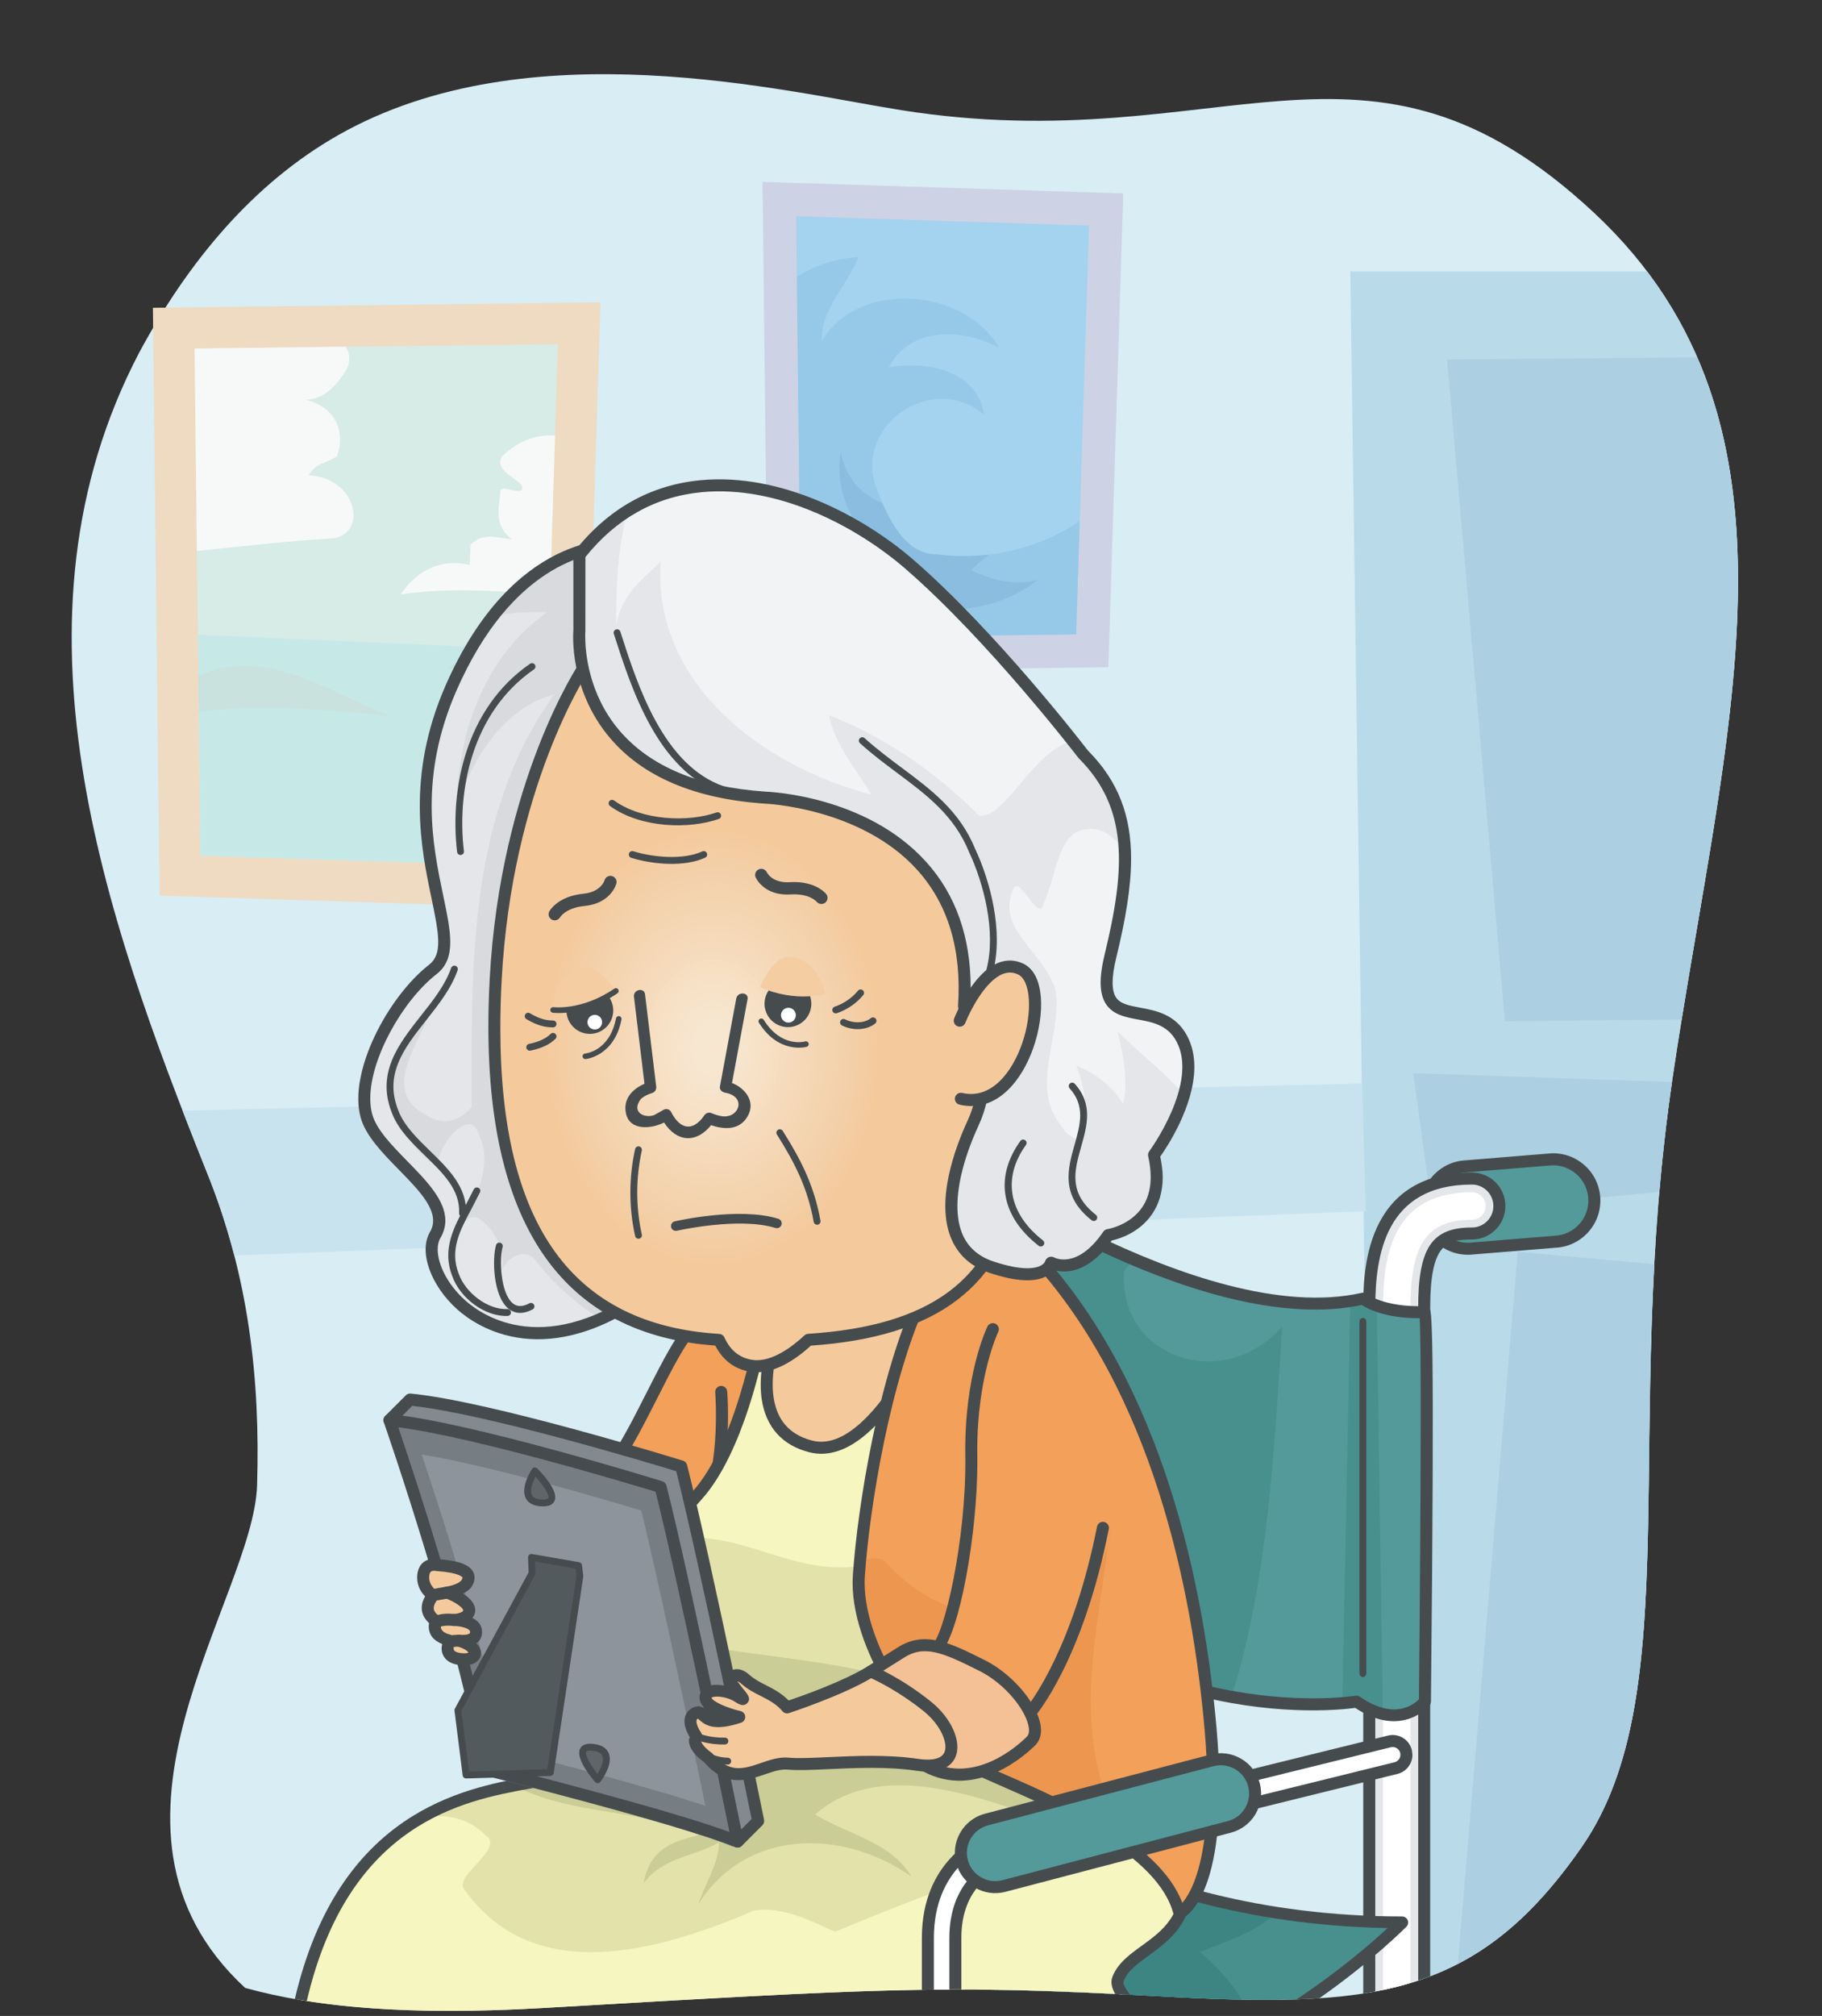 <?xml version="1.0" encoding="UTF-8"?><svg xmlns="http://www.w3.org/2000/svg" xmlns:xlink="http://www.w3.org/1999/xlink" height="567.8" preserveAspectRatio="xMidYMid meet" version="1.0" viewBox="-20.2 -20.9 513.4 567.8" width="513.4" zoomAndPan="magnify"><rect x="-20.2" y="-20.9" width="513.4" height="567.8" fill="#333333" stroke="none"/><defs><clipPath id="a"><path d="M 360 55 L 469.531 55 L 469.531 541 L 360 541 Z M 360 55"/></clipPath><clipPath id="b"><path d="M 387 79 L 469.531 79 L 469.531 267 L 387 267 Z M 387 79"/></clipPath><clipPath id="c"><path d="M 64 343 L 315 343 L 315 545.48 L 64 545.48 Z M 64 343"/></clipPath></defs><g><g><path d="M 428.879 38.949 C 364.559 -20.938 324.633 24.535 233.691 10.117 C 201.297 4.98 128.648 -13.27 75.082 17.172 C 51.18 30.758 32.84 52.742 18.969 78.504 C -20.203 153.488 8.895 236.305 37.996 309.055 C 49.871 338.207 53.156 367.621 52.242 397.422 C 51.262 429.398 -0.059 493.719 48.863 539 C 68.883 544.582 95.539 546.832 132.77 544.668 C 228.145 539.125 245.891 538.012 305.781 541.34 C 365.664 544.668 395.609 542.449 425.555 499.199 C 455.5 455.949 436.641 380.531 451.059 282.938 C 465.48 185.344 493.203 98.84 428.879 38.949" fill="#d8edf4"/></g><g clip-path="url(#a)"><path d="M 360.289 55.559 L 367.156 540.035 C 390.59 535.691 408.078 524.441 425.555 499.199 C 455.5 455.949 436.641 380.531 451.059 282.938 C 464.195 194.023 488.363 114.32 443.922 55.559 L 360.289 55.559" fill="#b9dae8"/></g><g clip-path="url(#b)"><path d="M 403.852 266.758 L 453.664 266.215 C 465.109 195.566 480.426 131.371 458.031 79.766 L 387.566 80.379 L 403.852 266.758" fill="#adcfe2"/></g><g><path d="M 383.414 320.719 L 447.379 314.836 C 448.25 304.773 449.387 294.453 450.934 283.855 L 378.023 281.367 L 383.414 320.719" fill="#adcfe2"/></g><g><path d="M 390.578 532.23 C 403.266 525.68 414.414 515.285 425.555 499.199 C 449.91 464.02 442.012 407.539 445.965 335.18 L 407.469 331.68 L 390.578 532.23" fill="#adcfe2"/></g><g><path d="M 22.883 65.789 L 24.781 231.359 L 143.621 235.16 L 149.004 64.277 L 22.883 65.789" fill="#eedbc2"/></g><g><path d="M 34.629 77.262 C 34.84 95.883 36.059 202.211 36.266 220.105 C 52.559 220.629 115.434 222.637 132.379 223.18 C 132.969 204.543 136.402 95.43 137.012 76.035 C 119.215 76.246 51.738 77.059 34.629 77.262" fill="#d7ebe7"/></g><g><path d="M 66.766 112.988 C 68.867 109.207 72.734 109.375 74.754 107.527 C 76.941 101.812 75.348 93.992 65.766 91.637 C 71.562 91.891 75.684 86.258 77.789 82.477 C 78.566 79.852 78.156 78.098 77.148 76.75 C 58.945 76.969 42.047 77.172 34.629 77.262 C 34.719 85.102 34.984 108.492 35.281 134.281 C 48.105 132.992 60.938 131.441 73.734 130.73 C 83.488 129.219 80.301 113.582 66.766 112.988" fill="#f7f9f9"/></g><g><path d="M 121.242 107.629 C 119.141 111.41 124.855 113.598 126.703 115.617 C 128.469 119.57 120.902 115.363 120.816 117.297 C 120.648 121.164 118.461 126.879 124.094 131 C 120.227 130.828 116.441 128.727 112.406 132.426 C 112.32 134.359 112.234 136.289 112.152 138.227 C 104.137 136.254 97.246 139.762 92.695 146.516 C 106.816 144.449 120.805 145.57 134.789 146.668 C 135.297 130.574 135.797 114.645 136.203 101.746 C 130.227 101.484 125.781 103.469 121.242 107.629" fill="#f7f9f9"/></g><g><path d="M 35.551 157.891 C 35.871 185.852 36.168 212.016 36.266 220.105 C 52.559 220.629 115.434 222.637 132.379 223.18 C 132.637 215.062 133.43 189.773 134.301 162.219 L 35.551 157.891" fill="#c6e9e8"/></g><g><path d="M 89.711 180.781 C 72.055 173.672 53.879 160.941 35.684 169.422 C 35.723 172.848 35.762 176.195 35.797 179.457 C 54.121 177.598 71.648 178.84 89.711 180.781" fill="#c9e2dd"/></g><g><path d="M 134.113 168.156 C 134.215 164.926 134.316 161.652 134.422 158.352 C 124.023 157.875 114.32 162.348 105.508 167.402 C 114.945 167.18 124.59 167.965 134.113 168.156" fill="#c9e2dd"/></g><g><path d="M 296.316 33.582 L 292.117 167.035 L 196.246 168.184 L 194.664 30.328 L 296.316 33.582" fill="#ced2e5"/></g><g><path d="M 286.664 42.641 C 286.191 57.652 283.496 143.355 283.039 157.781 C 269.895 157.938 219.172 158.547 205.5 158.711 C 205.328 143.672 204.316 55.645 204.137 40 C 218.48 40.461 272.871 42.199 286.664 42.641" fill="#a3d3ee"/></g><g><path d="M 211.328 75.156 C 221.84 57.734 251.559 60.148 261.328 77.09 C 250.258 71.109 236.215 71.441 230.234 82.512 C 241.121 80.691 255.234 83.477 257.094 95.922 C 242.754 83.773 221.246 98.336 226.336 115.387 C 229.68 124.676 234.621 135.484 243.98 135.262 C 257.887 137.062 272.395 133.742 284.043 125.898 C 283.574 140.816 283.188 153.082 283.039 157.781 C 269.895 157.938 219.172 158.547 205.5 158.711 C 205.359 146.699 204.691 88.133 204.336 57.062 C 209.09 53.98 214.812 51.984 221.688 51.492 C 218.754 59.367 211.102 65.797 211.328 75.156" fill="#96c9e8"/></g><g><path d="M 272.246 142.395 C 258.469 153.648 236.59 152.609 219.273 146.777 C 225.441 143.508 233.316 146.441 239.449 141.613 C 225.258 135.707 214.004 121.926 216.75 106.25 C 217.828 113.48 222.555 118.496 228.445 120.781 C 231.727 128.398 236.406 135.441 243.98 135.262 C 248.762 135.879 253.613 135.883 258.402 135.312 C 256.691 136.688 254.98 138.113 253.453 139.719 C 259.77 142.691 266.047 144.105 272.246 142.395" fill="#8abddf"/></g><g><path d="M 363.637 284.289 L 31.246 291.93 C 33.473 297.691 35.734 303.402 37.996 309.055 C 41.199 316.922 43.77 324.812 45.809 332.719 L 364.637 320.219 L 363.637 284.289" fill="#c8e3ee"/></g><g><path d="M 416.836 305.645 L 392.832 307.609 C 386.426 307.941 381.508 313.406 381.84 319.809 C 382.176 326.211 387.641 331.137 394.043 330.797 L 418.047 328.836 C 424.453 328.504 429.371 323.039 429.039 316.633 C 428.703 310.23 423.238 305.312 416.836 305.645" fill="#549a9a"/></g><g><path d="M 416.746 303.953 C 416.73 303.953 392.695 305.918 392.695 305.918 C 389.191 306.102 385.93 307.656 383.551 310.301 C 381.172 312.938 379.965 316.348 380.148 319.898 C 380.336 323.449 381.891 326.711 384.531 329.09 C 387.172 331.469 390.582 332.676 394.129 332.492 L 418.188 330.527 C 421.688 330.344 424.949 328.785 427.328 326.145 C 429.707 323.508 430.914 320.098 430.73 316.551 C 430.543 313 428.988 309.734 426.348 307.355 C 423.703 304.977 420.297 303.766 416.746 303.953 Z M 424.078 309.871 C 426.047 311.645 427.211 314.078 427.348 316.727 C 427.484 319.371 426.586 321.91 424.812 323.879 C 423.039 325.848 420.605 327.008 417.961 327.148 L 393.906 329.113 C 388.496 329.395 383.816 325.18 383.531 319.719 C 383.523 319.547 383.52 319.371 383.52 319.199 C 383.52 313.965 387.633 309.574 392.922 309.297 C 392.922 309.297 416.867 307.34 416.938 307.336 C 419.578 307.199 422.117 308.102 424.078 309.871" fill="#464c4e"/></g><g><path d="M 394.555 326.523 C 398.828 326.523 402.297 323.059 402.297 318.785 C 402.297 314.508 398.828 311.043 394.555 311.043 C 365.625 311.043 365.625 338.512 365.625 347.535 L 365.625 540.32 C 371.09 539.387 376.219 538.086 381.109 536.352 L 381.109 347.535 C 381.109 329.668 385.445 326.523 394.555 326.523" fill="#e4e6e9"/></g><g><path d="M 394.555 322.652 C 396.688 322.652 398.426 320.918 398.426 318.785 C 398.426 316.648 396.688 314.914 394.555 314.914 C 372.348 314.914 369.496 332.348 369.496 347.535 L 369.496 539.59 C 372.152 539.035 374.727 538.383 377.238 537.625 L 377.238 347.535 C 377.238 329.398 381.934 322.652 394.555 322.652" fill="#fff"/></g><g><path d="M 394.555 328.219 C 399.754 328.219 403.988 323.988 403.988 318.785 C 403.988 313.578 399.754 309.348 394.555 309.348 C 363.93 309.348 363.93 338.09 363.93 347.535 L 363.93 540.586 C 365.074 540.406 366.203 540.215 367.32 540.008 L 367.32 347.535 C 367.32 332.598 370.141 312.738 394.555 312.738 C 397.887 312.738 400.602 315.445 400.602 318.785 C 400.602 322.121 397.887 324.832 394.555 324.832 C 383.234 324.832 379.414 330.559 379.414 347.535 L 379.414 536.93 C 380.559 536.551 381.688 536.148 382.801 535.723 L 382.801 347.535 C 382.801 329.52 387.242 328.219 394.555 328.219" fill="#464c4e"/></g><g><path d="M 381.312 348.672 C 382.445 348.637 381.312 458.383 381.312 458.383 C 381.312 458.383 374.5 467.078 362.016 458.383 C 362.016 458.383 296.566 469.73 243.227 408.066 L 243.227 302.516 C 243.227 302.516 317 355.48 363.91 344.887 C 363.91 344.887 368.828 349.051 381.312 348.672" fill="#549a9a"/></g><g><path d="M 369.477 461.855 L 367.75 346.852 C 365.094 345.883 363.91 344.887 363.91 344.887 C 362.715 345.156 361.496 345.359 360.27 345.547 L 358.047 458.844 C 360.59 458.617 362.016 458.383 362.016 458.383 C 364.797 460.316 367.273 461.355 369.477 461.855" fill="#48908e"/></g><g><path d="M 296.598 337.297 C 296.598 336.598 297.867 335.391 299.754 333.953 C 268.996 321.012 243.227 302.516 243.227 302.516 L 243.227 408.066 C 271.531 440.785 303.246 452.949 326.785 457.156 C 337.172 424.133 338.801 387.422 341.109 352.781 C 323.691 372.133 294.66 360.52 296.598 337.297" fill="#48908e"/></g><g><path d="M 242.453 301.012 C 241.891 301.301 241.535 301.883 241.535 302.516 L 241.535 408.066 C 241.535 408.473 241.68 408.867 241.945 409.176 C 292.914 468.098 355.57 460.992 361.66 460.137 C 374.914 468.922 382.566 459.523 382.645 459.426 C 382.871 459.129 383.004 458.773 383.008 458.395 C 384.133 349.059 383.199 348.141 382.516 347.469 C 382.184 347.148 381.719 346.965 381.258 346.98 C 369.727 347.328 365.039 343.625 364.988 343.586 C 364.59 343.258 364.043 343.121 363.535 343.234 C 317.91 353.539 244.945 301.664 244.215 301.141 C 243.699 300.77 243.02 300.719 242.453 301.012 Z M 244.922 305.758 C 258.449 315.051 320.777 355.664 363.508 346.664 C 365.18 347.762 370.188 350.406 379.84 350.387 C 380.039 353.828 380.121 363.801 380.121 377.051 C 380.121 399.988 379.883 432.605 379.625 457.703 C 378.363 459.023 372.777 463.816 362.988 456.992 C 362.621 456.738 362.168 456.633 361.73 456.711 C 361.086 456.824 296.906 467.055 244.922 407.402 C 244.922 406.141 244.922 311.816 244.922 305.758" fill="#464c4e"/></g><g><path d="M 362.863 351.266 L 362.863 450.477 C 362.863 451.008 363.297 451.445 363.828 451.445 C 364.363 451.445 364.797 451.008 364.797 450.477 L 364.797 351.266 C 364.797 350.734 364.363 350.297 363.828 350.297 C 363.297 350.297 362.863 350.734 362.863 351.266" fill="#464c4e"/></g><g><path d="M 374.887 520.578 C 293.051 520.578 249.98 479.656 249.98 479.656 C 249.98 479.656 246.766 513.266 253.516 539.477 C 269.195 539.562 284.938 540.18 305.781 541.34 C 321.988 542.238 335.988 542.727 348.406 542.109 C 365.004 530.754 374.887 520.578 374.887 520.578" fill="#48908e"/></g><g><path d="M 317.887 528.898 C 324.742 526.152 333.523 523.398 339.449 517.898 C 280.672 508.812 249.98 479.656 249.98 479.656 C 249.98 479.656 246.766 513.266 253.516 539.477 C 269.195 539.562 284.938 540.18 305.781 541.34 C 314.344 541.816 322.277 542.172 329.703 542.316 C 326.645 537.371 322.719 532.824 317.887 528.898" fill="#3c8582"/></g><g><path d="M 376.102 521.758 C 376.574 521.27 376.711 520.543 376.445 519.914 C 376.18 519.289 375.566 518.883 374.887 518.883 C 294.746 518.883 251.574 478.832 251.148 478.43 C 250.676 477.984 249.996 477.848 249.391 478.074 C 248.781 478.305 248.359 478.855 248.297 479.5 C 248.113 481.398 245.184 513.641 251.746 539.469 C 252.922 539.473 254.098 539.48 255.273 539.488 C 251.781 526.129 250.934 510.633 250.934 498.773 C 250.934 492.004 251.211 486.422 251.422 483.109 C 261.672 491.477 302.727 520.973 370.801 522.145 C 366.531 526.109 357.535 533.977 345.098 542.25 C 347.305 542.18 349.449 542.066 351.555 541.926 C 366.805 531.219 375.922 521.941 376.102 521.758" fill="#464c4e"/></g><g><path d="M 194.203 355.219 C 194.203 355.219 181.672 348.105 175.23 352.848 C 168.793 357.59 157.609 388.086 150.156 393.848 C 142.703 399.605 160.66 413.156 173.535 416.211 C 186.41 419.258 202.672 370.125 194.203 355.219" fill="#f2a05a"/></g><g><path d="M 174.227 351.484 C 170.777 354.023 166.691 362.086 161.961 371.414 C 157.602 380.023 152.656 389.773 149.121 392.504 C 147.148 394.031 146.348 396.203 146.871 398.629 C 148.465 406.008 162.648 415.367 173.148 417.855 C 175.672 418.453 179.68 417.832 184.441 411.488 C 194.832 397.629 202.426 366.273 195.676 354.383 C 195.523 354.117 195.305 353.898 195.035 353.746 C 194.488 353.434 181.469 346.148 174.227 351.484 Z M 173.926 414.559 C 163.805 412.16 151.379 403.445 150.18 397.91 C 149.934 396.758 150.242 395.91 151.191 395.184 C 155.332 391.984 160.02 382.738 164.98 372.945 C 169.137 364.75 173.434 356.273 176.234 354.211 C 180.613 350.984 189.387 354.562 192.91 356.461 C 194.234 359.035 194.848 362.656 194.848 366.902 C 194.848 380.426 188.875 399.926 181.73 409.453 C 180.078 411.66 176.863 415.254 173.926 414.559" fill="#464c4e"/></g><g><path d="M 182.887 369.453 C 181.957 369.527 181.262 370.348 181.336 371.281 C 181.355 371.523 183.211 396.102 175.305 405.277 C 174.691 405.984 174.773 407.055 175.48 407.664 C 176.188 408.273 177.258 408.195 177.867 407.488 C 186.699 397.242 184.797 372.074 184.711 371.004 C 184.637 370.078 183.82 369.383 182.887 369.453" fill="#464c4e"/></g><g clip-path="url(#c)"><path d="M 294.836 536.496 C 298.562 527.008 315.848 526.668 314.152 505.996 C 312.453 485.328 295.176 421.969 293.484 397.574 C 291.789 373.176 244.684 320.66 194.203 355.219 C 194.203 355.219 188.781 386.391 176.242 400.281 C 163.711 414.176 155.914 428.746 172.516 443.316 C 172.516 443.316 166.758 456.867 168.789 465.336 C 170.82 473.809 148.797 477.535 128.469 481.262 C 109.676 484.711 76.422 491.375 64.539 542.418 C 82.344 545.391 104.488 546.312 132.77 544.668 C 222.781 539.438 243.656 538.148 296.062 540.824 C 294.926 539.125 294.375 537.668 294.836 536.496" fill="#f5f6c0"/></g><g><path d="M 227.406 419.02 C 204.984 425.586 189.703 408.984 168.863 412.777 C 167.992 412.918 167.195 413.184 166.453 413.535 C 161.223 423.32 161.121 433.316 172.516 443.316 C 172.516 443.316 166.758 456.867 168.789 465.336 C 170.82 473.809 148.797 477.535 128.469 481.262 C 120.406 482.738 109.676 484.824 99.113 490.73 C 105.617 490.148 111.629 491.012 116.609 495.996 C 122.414 499.867 106.93 507.609 110.801 511.477 C 130.156 538.574 164.992 528.898 192.086 517.285 C 201.762 515.348 213.375 523.094 215.312 523.094 C 247.789 509.559 279.324 498.859 311.234 487.699 C 308.074 471.672 303.07 450.406 299.152 431.625 C 273.684 438.777 247.18 437.812 227.406 419.02" fill="#e2e2aa"/></g><g><path d="M 161.121 509.543 C 166.926 501.805 176.605 501.805 182.41 497.934 C 182.41 503.738 178.539 509.543 176.605 515.348 C 190.152 494.062 217.246 494.062 236.602 507.609 C 230.793 497.934 219.184 495.996 209.504 490.191 C 226.922 474.707 254.02 484.383 275.309 492.125 C 259.824 449.547 223.055 449.547 184.344 443.742 C 176.473 442.43 170.379 438.445 164.859 433.602 C 166.355 436.836 168.824 440.074 172.516 443.316 C 172.516 443.316 166.758 456.867 168.789 465.336 C 170.82 473.809 148.797 477.535 128.469 481.262 C 127.246 481.484 125.949 481.734 124.617 481.996 C 140.547 490.359 159.781 488.348 176.605 495.996 C 168.863 497.934 163.059 499.867 161.121 509.543" fill="#cacd95"/></g><g><path d="M 296.414 537.113 C 297.566 534.18 300.336 532.172 303.539 529.852 C 309.539 525.5 317.004 520.09 315.84 505.863 C 315.035 496.062 310.824 477.02 306.363 456.863 C 301.301 433.965 296.062 410.293 295.172 397.457 C 294.141 382.613 277.809 359.359 255.133 348.395 C 240.711 341.414 218.266 336.691 193.246 353.82 C 192.867 354.082 192.609 354.477 192.535 354.93 C 192.48 355.238 187.047 385.785 174.988 399.148 C 168.59 406.238 161.352 415.582 161.352 425.578 C 161.352 425.977 161.359 426.371 161.383 426.77 C 161.734 432.758 164.871 438.441 170.535 443.711 C 169.465 446.457 166.664 454.281 166.664 461.25 C 166.664 462.816 166.809 464.332 167.145 465.734 C 167.195 465.965 167.227 466.188 167.227 466.406 C 167.227 466.938 167.066 467.438 166.734 467.945 C 163.332 473.164 145.711 476.391 130.168 479.23 L 128.164 479.598 C 110.508 482.836 75.188 489.348 62.879 542.141 C 63.98 542.336 65.102 542.523 66.246 542.703 C 77.996 492.324 110.598 486.262 128.773 482.93 L 130.777 482.562 C 148.57 479.309 165.375 476.234 169.57 469.793 C 170.266 468.727 170.617 467.598 170.617 466.422 C 170.617 465.934 170.555 465.441 170.438 464.941 C 170.16 463.797 170.043 462.539 170.043 461.223 C 170.043 453.578 174.027 444.09 174.074 443.977 C 174.164 443.762 174.211 443.535 174.211 443.316 C 174.211 442.84 174.008 442.367 173.637 442.043 C 167.984 437.086 165.086 432.023 164.766 426.574 C 164.746 426.227 164.734 425.887 164.734 425.535 C 164.734 418.648 168.719 411.148 177.504 401.414 C 189.312 388.332 194.824 361.105 195.734 356.25 C 219.18 340.504 240.152 344.906 253.656 351.441 C 274.953 361.742 290.848 384.086 291.793 397.691 C 292.699 410.781 297.965 434.578 303.059 457.59 C 307.492 477.637 311.68 496.566 312.465 506.137 C 313.473 518.465 307.414 522.859 301.555 527.105 C 298.066 529.633 294.773 532.02 293.262 535.875 C 292.672 537.383 293.066 538.984 294.039 540.723 C 295.418 540.789 296.816 540.859 298.238 540.934 C 296.98 539.289 296.125 537.844 296.414 537.113" fill="#464c4e"/></g><g><path d="M 199.219 353.812 C 198.301 354.348 188.094 381.453 208.32 386.508 C 228.547 391.566 246.746 342.352 246.746 342.352 C 246.746 342.352 221.129 341 199.219 353.812" fill="#f4ca9d"/></g><g><path d="M 198.363 352.348 C 196.887 353.215 194.152 361.316 194.152 369.094 C 194.152 370.434 194.23 371.766 194.414 373.051 C 195.551 381.008 200.219 386.23 207.91 388.152 C 229.363 393.516 247.57 345.004 248.34 342.938 C 248.523 342.434 248.461 341.871 248.164 341.418 C 247.867 340.973 247.375 340.688 246.84 340.66 C 245.773 340.605 220.461 339.434 198.363 352.348 Z M 244.289 344.016 C 238.555 358.477 223.309 388.512 208.73 384.867 C 203.816 383.637 200.477 380.863 198.809 376.629 C 197.879 374.262 197.527 371.625 197.527 369.031 C 197.527 362.633 199.637 356.523 200.398 355.109 C 217.789 345.07 237.641 344.051 244.289 344.016 Z M 198.363 352.348 L 198.363 352.348" fill="#464c4e"/></g><g><path d="M 271.695 332.91 C 271.695 332.91 250.797 321.113 240.008 343.695 C 229.223 366.285 223.152 403.027 221.809 422.914 C 220.461 442.805 239.336 469.102 251.469 475.504 C 263.605 481.906 306.754 496.066 312.148 517.977 C 312.148 517.977 324.961 512.246 320.91 466.066 C 316.867 419.883 303.719 367.969 271.695 332.91" fill="#f2a05a"/></g><g><path d="M 292.195 413.297 C 292.527 411.848 292.727 410.379 292.727 408.906 C 292.562 410.371 292.383 411.836 292.195 413.297" fill="#ec9650"/></g><g><path d="M 292.195 413.297 C 290.348 421.344 283.805 428.555 277.242 430.191 C 261.762 437.938 242.406 434.066 228.859 418.582 C 227.148 417.723 224.68 418.008 222.121 418.922 C 221.996 420.312 221.891 421.652 221.809 422.914 C 220.461 442.805 239.336 469.102 251.469 475.504 C 260.07 480.039 284.219 488.473 299.492 500.793 C 280.188 472.184 288.34 443.441 292.195 413.297" fill="#ec9650"/></g><g><path d="M 252.906 329.117 C 246.805 331.043 241.949 335.703 238.48 342.969 C 227.406 366.156 221.43 403.41 220.117 422.801 C 218.742 443.09 237.629 470.113 250.68 477 C 253.07 478.266 256.629 479.812 260.754 481.613 C 277.809 489.051 306.348 501.5 310.504 518.383 C 310.621 518.867 310.953 519.281 311.402 519.5 C 311.855 519.719 312.379 519.727 312.84 519.523 C 314.262 518.887 326.637 511.969 322.602 465.918 C 319.074 425.656 307.594 369.699 272.945 331.77 C 272.824 331.637 272.684 331.523 272.527 331.438 C 272.133 331.215 262.746 326.016 252.906 329.117 Z M 262.105 478.512 C 258.047 476.738 254.539 475.211 252.262 474.008 C 240.664 467.891 223.434 443.496 223.434 424.941 C 223.434 424.301 223.453 423.656 223.496 423.031 C 224.793 403.902 230.668 367.184 241.535 344.426 C 244.582 338.055 248.738 333.992 253.898 332.355 C 261.527 329.934 269.188 333.527 270.621 334.258 C 304.488 371.488 315.754 426.543 319.227 466.211 C 319.773 472.445 320.008 477.926 320.008 482.73 C 320.008 504.027 315.418 512.191 312.949 515.051 C 306.477 497.898 278.918 485.844 262.105 478.512" fill="#464c4e"/></g><g><path d="M 154.023 132.793 C 154.023 132.793 125.641 130.211 106.93 172.789 C 88.223 215.367 113.383 243.109 101.77 252.141 C 90.156 261.172 79.836 281.812 83.062 293.43 C 86.285 305.039 108.863 316.008 102.414 326.973 C 95.965 337.941 121.77 373.422 163.699 341.812 C 205.637 310.199 133.383 247.621 154.023 132.793" fill="#e4e6e9"/></g><g><path d="M 154.023 132.793 C 154.023 132.793 135.617 131.137 118.676 152.727 C 123.59 151.512 128.809 151.5 134.027 151.5 C 116.777 163.574 108.777 184.867 108.605 205.793 C 113.242 191.98 122.359 178.125 135.961 174.727 C 111.598 208.461 112.641 251.27 112.73 290.852 C 109.348 294.719 104.992 296.648 99.191 292.785 C 86.941 285.785 98.418 272.461 102.164 261.387 L 100.938 262.02 C 86.762 276.395 87.488 297.289 103.086 307.918 C 103.363 300.238 112.766 290.961 114.672 298.59 C 118.629 306.504 114.492 315.32 110.23 323.805 C 111.891 321.77 113.793 320.934 116.609 323.75 C 119.414 326.559 122.203 331.402 121.316 336.809 C 123.734 331.523 128.449 331.715 130.156 333.426 C 134.805 339.625 141.625 346.125 149.004 350.586 C 153.641 348.555 158.551 345.695 163.699 341.812 C 205.637 310.199 133.383 247.621 154.023 132.793" fill="#d8dade"/></g><g><path d="M 105.379 172.109 C 94.148 197.664 98.508 218.395 101.387 232.109 C 103.547 242.383 104.496 247.871 100.73 250.801 C 89.082 259.863 77.879 281.098 81.43 293.879 C 82.859 299.035 87.594 303.867 92.168 308.535 C 98.312 314.809 104.117 320.738 100.953 326.113 C 97.723 331.605 101.125 341.191 108.691 347.941 C 114.031 352.703 133.855 366.434 164.723 343.16 C 186.254 326.934 179.023 302.984 169.02 269.84 C 158.992 236.629 145.258 191.141 155.691 133.094 C 155.777 132.625 155.664 132.141 155.371 131.766 C 155.086 131.387 154.652 131.148 154.18 131.105 C 152.969 130.996 124.359 128.91 105.379 172.109 Z M 110.945 345.41 C 105.727 340.758 103.129 335.039 103.129 331.008 C 103.129 329.762 103.379 328.672 103.875 327.832 C 104.855 326.16 105.289 324.512 105.289 322.879 C 105.289 317.09 99.867 311.559 94.59 306.168 C 90.312 301.801 85.891 297.289 84.691 292.973 C 84.309 291.598 84.133 290.094 84.133 288.5 C 84.133 277.035 93.359 260.824 102.809 253.477 C 105.68 251.246 106.672 248.219 106.672 244.422 C 106.672 240.785 105.758 236.441 104.703 231.414 C 103.211 224.301 101.434 215.859 101.434 206.082 C 101.434 196.5 103.137 185.633 108.48 173.473 C 123.969 138.223 145.676 134.711 152.051 134.469 C 149.621 148.641 148.566 162.078 148.566 174.746 C 148.566 213.82 158.215 245.773 165.777 270.82 C 171.047 288.281 175.371 302.605 175.371 314.426 C 175.371 324.949 171.938 333.48 162.684 340.461 C 133.875 362.176 115.801 349.742 110.945 345.41" fill="#464c4e"/></g><g><path d="M 106.918 251.734 C 105.246 256.547 101.777 260.941 98.422 265.184 C 92.051 273.254 85.457 281.594 90.535 293.312 C 92.371 297.598 96.035 301.16 99.574 304.609 C 104.672 309.566 109.488 314.254 109.168 320.801 C 109.145 321.336 109.555 321.789 110.09 321.816 C 110.621 321.844 111.074 321.434 111.102 320.895 C 111.465 313.477 106.105 308.258 100.926 303.219 C 97.52 299.906 94 296.48 92.312 292.547 C 87.695 281.883 93.645 274.355 99.945 266.387 C 103.395 262.012 106.969 257.492 108.746 252.367 C 108.922 251.863 108.652 251.316 108.148 251.137 C 107.645 250.961 107.098 251.234 106.918 251.734" fill="#464c4e"/></g><g><path d="M 113.285 314.113 L 110.926 318.719 C 107.676 324.754 104.32 330.992 107.215 338.473 C 109.453 344.859 116.617 350.035 122.848 349.738 C 123.383 349.715 123.793 349.262 123.77 348.727 C 123.742 348.195 123.289 347.781 122.754 347.805 C 117.398 348.062 110.988 343.387 109.031 337.801 C 106.449 331.125 109.453 325.543 112.629 319.637 L 115.043 314.922 C 115.285 314.445 115.082 313.902 114.605 313.656 C 114.129 313.41 113.531 313.637 113.285 314.113" fill="#464c4e"/></g><g><path d="M 119.57 329.789 C 118.48 333.5 118.672 344.109 123.07 347.699 C 124.363 348.754 126.594 349.645 129.875 347.898 C 130.348 347.648 130.527 347.062 130.277 346.59 C 130.023 346.121 129.438 345.941 128.969 346.191 C 127.059 347.203 125.531 347.207 124.297 346.199 C 120.785 343.336 120.469 333.586 121.426 330.332 C 121.578 329.82 121.281 329.285 120.77 329.133 C 120.258 328.98 119.723 329.273 119.57 329.789" fill="#464c4e"/></g><g><path d="M 129.16 166.051 C 110.84 178.684 106.527 201.719 108.602 219.062 C 108.66 219.594 109.145 219.973 109.672 219.91 C 110.207 219.844 110.586 219.363 110.52 218.832 C 108.516 202.047 112.648 179.785 130.258 167.641 C 130.699 167.34 130.812 166.734 130.508 166.297 C 130.203 165.855 129.602 165.746 129.16 166.051" fill="#464c4e"/></g><g><path d="M 238.32 175.039 C 216.223 148.762 176.211 133.828 144.555 166.68 C 144.555 166.68 122.453 198.934 119.469 255.074 C 116.512 310.645 130.551 353.312 182.379 356.496 C 183.703 359.422 186.402 363.109 191.766 363.816 C 197.73 364.602 203.984 359.863 207.617 356.473 C 245.148 354.027 261.422 338.75 265.871 312.941 C 271.449 280.586 260.422 201.32 238.32 175.039" fill="#f4ca9d"/></g><g><path d="M 143.336 165.508 C 143.27 165.574 143.211 165.645 143.156 165.723 C 142.934 166.051 120.754 199.016 117.777 254.984 C 117.535 259.539 117.414 263.941 117.414 268.195 C 117.414 324.855 138.895 355.051 181.34 358.09 C 182.977 361.242 185.961 364.762 191.547 365.496 C 197.766 366.316 203.996 362.027 208.301 358.113 C 243.844 355.656 262.684 341.391 267.539 313.227 C 268.523 307.527 269 300.438 269 292.48 C 269 254.23 258.016 195.828 239.617 173.949 C 225.535 157.199 206.027 146.828 187.438 146.199 C 171.285 145.648 156.031 152.324 143.336 165.508 Z M 187.32 149.578 C 204.969 150.18 223.551 160.105 237.023 176.133 C 258.73 201.941 269.812 280.125 264.203 312.652 C 259.566 339.535 242.082 352.531 207.508 354.781 C 207.117 354.809 206.746 354.969 206.461 355.234 C 203.371 358.117 197.383 362.852 191.992 362.137 C 188.32 361.656 185.605 359.523 183.926 355.797 C 183.664 355.227 183.109 354.844 182.484 354.805 C 141.047 352.262 120.785 324.051 120.785 268.688 C 120.785 264.348 120.91 259.84 121.16 255.164 C 124.027 201.23 144.883 169.246 145.867 167.766 C 158.031 155.184 171.977 149.062 187.32 149.578" fill="#464c4e"/></g><g><path d="M 227.66 274.188 C 227.66 308.254 206.605 335.867 180.633 335.867 C 154.66 335.867 133.605 308.254 133.605 274.188 C 133.605 240.129 154.66 212.516 180.633 212.516 C 206.605 212.516 227.66 240.129 227.66 274.188" fill="#f4ca9d"/></g><g><path d="M 226.902 274.188 C 226.902 307.703 206.188 334.875 180.633 334.875 C 155.078 334.875 134.359 307.703 134.359 274.188 C 134.359 240.676 155.078 213.508 180.633 213.508 C 206.188 213.508 226.902 240.676 226.902 274.188" fill="#f4cb9f"/></g><g><path d="M 226.145 274.188 C 226.145 307.156 205.77 333.883 180.633 333.883 C 155.496 333.883 135.117 307.156 135.117 274.188 C 135.117 241.223 155.496 214.5 180.633 214.5 C 205.77 214.5 226.145 241.223 226.145 274.188" fill="#f4cb9f"/></g><g><path d="M 225.391 274.188 C 225.391 306.609 205.352 332.891 180.633 332.891 C 155.914 332.891 135.875 306.609 135.875 274.188 C 135.875 241.77 155.914 215.492 180.633 215.492 C 205.352 215.492 225.391 241.77 225.391 274.188" fill="#f4cca1"/></g><g><path d="M 224.633 274.188 C 224.633 306.059 204.934 331.895 180.633 331.895 C 156.328 331.895 136.629 306.059 136.629 274.188 C 136.629 242.32 156.328 216.484 180.633 216.484 C 204.934 216.484 224.633 242.32 224.633 274.188" fill="#f4cca1"/></g><g><path d="M 223.875 274.188 C 223.875 305.512 204.516 330.902 180.633 330.902 C 156.746 330.902 137.387 305.512 137.387 274.188 C 137.387 242.867 156.746 217.477 180.633 217.477 C 204.516 217.477 223.875 242.867 223.875 274.188" fill="#f4cda3"/></g><g><path d="M 223.117 274.188 C 223.117 304.965 204.098 329.91 180.633 329.91 C 157.164 329.91 138.145 304.965 138.145 274.188 C 138.145 243.414 157.164 218.469 180.633 218.469 C 204.098 218.469 223.117 243.414 223.117 274.188" fill="#f4cda3"/></g><g><path d="M 222.363 274.188 C 222.363 304.414 203.68 328.918 180.633 328.918 C 157.586 328.918 138.898 304.414 138.898 274.188 C 138.898 243.965 157.586 219.461 180.633 219.461 C 203.68 219.461 222.363 243.965 222.363 274.188" fill="#f3cea5"/></g><g><path d="M 221.605 274.188 C 221.605 303.867 203.262 327.926 180.633 327.926 C 158.004 327.926 139.656 303.867 139.656 274.188 C 139.656 244.512 158.004 220.453 180.633 220.453 C 203.262 220.453 221.605 244.512 221.605 274.188" fill="#f3cea6"/></g><g><path d="M 220.848 274.188 C 220.848 303.32 202.844 326.934 180.633 326.934 C 158.422 326.934 140.414 303.32 140.414 274.188 C 140.414 245.059 158.422 221.445 180.633 221.445 C 202.844 221.445 220.848 245.059 220.848 274.188" fill="#f3cfa6"/></g><g><path d="M 220.094 274.188 C 220.094 302.773 202.426 325.941 180.633 325.941 C 158.84 325.941 141.172 302.773 141.172 274.188 C 141.172 245.605 158.84 222.438 180.633 222.438 C 202.426 222.438 220.094 245.605 220.094 274.188" fill="#f3cfa8"/></g><g><path d="M 219.336 274.188 C 219.336 302.223 202.008 324.949 180.633 324.949 C 159.258 324.949 141.926 302.223 141.926 274.188 C 141.926 246.156 159.258 223.43 180.633 223.43 C 202.008 223.43 219.336 246.156 219.336 274.188" fill="#f3d0a8"/></g><g><path d="M 218.578 274.188 C 218.578 301.676 201.59 323.957 180.633 323.957 C 159.672 323.957 142.684 301.676 142.684 274.188 C 142.684 246.703 159.672 224.422 180.633 224.422 C 201.59 224.422 218.578 246.703 218.578 274.188" fill="#f3d0a9"/></g><g><path d="M 217.82 274.188 C 217.82 301.129 201.172 322.965 180.633 322.965 C 160.09 322.965 143.441 301.129 143.441 274.188 C 143.441 247.254 160.09 225.414 180.633 225.414 C 201.172 225.414 217.82 247.254 217.82 274.188" fill="#f3d1aa"/></g><g><path d="M 217.066 274.188 C 217.066 300.578 200.754 321.973 180.633 321.973 C 160.508 321.973 144.195 300.578 144.195 274.188 C 144.195 247.801 160.508 226.406 180.633 226.406 C 200.754 226.406 217.066 247.801 217.066 274.188" fill="#f3d1ab"/></g><g><path d="M 216.309 274.188 C 216.309 300.031 200.336 320.98 180.633 320.98 C 160.926 320.98 144.953 300.031 144.953 274.188 C 144.953 248.348 160.926 227.398 180.633 227.398 C 200.336 227.398 216.309 248.348 216.309 274.188" fill="#f3d2ac"/></g><g><path d="M 215.551 274.188 C 215.551 299.484 199.918 319.988 180.633 319.988 C 161.344 319.988 145.711 299.484 145.711 274.188 C 145.711 248.895 161.344 228.391 180.633 228.391 C 199.918 228.391 215.551 248.895 215.551 274.188" fill="#f3d2ad"/></g><g><path d="M 214.797 274.188 C 214.797 298.934 199.5 318.996 180.633 318.996 C 161.762 318.996 146.469 298.934 146.469 274.188 C 146.469 249.445 161.762 229.383 180.633 229.383 C 199.5 229.383 214.797 249.445 214.797 274.188" fill="#f4d3ae"/></g><g><path d="M 214.039 274.188 C 214.039 298.387 199.082 318.004 180.633 318.004 C 162.18 318.004 147.223 298.387 147.223 274.188 C 147.223 249.992 162.18 230.375 180.633 230.375 C 199.082 230.375 214.039 249.992 214.039 274.188" fill="#f4d3af"/></g><g><path d="M 213.281 274.188 C 213.281 297.84 198.664 317.012 180.633 317.012 C 162.598 317.012 147.98 297.84 147.98 274.188 C 147.98 250.539 162.598 231.367 180.633 231.367 C 198.664 231.367 213.281 250.539 213.281 274.188" fill="#f4d4af"/></g><g><path d="M 212.527 274.188 C 212.527 297.289 198.246 316.02 180.633 316.02 C 163.016 316.02 148.738 297.289 148.738 274.188 C 148.738 251.09 163.016 232.359 180.633 232.359 C 198.246 232.359 212.527 251.09 212.527 274.188" fill="#f4d4b1"/></g><g><path d="M 211.77 274.188 C 211.77 296.742 197.828 315.027 180.633 315.027 C 163.434 315.027 149.492 296.742 149.492 274.188 C 149.492 251.637 163.434 233.352 180.633 233.352 C 197.828 233.352 211.77 251.637 211.77 274.188" fill="#f4d5b1"/></g><g><path d="M 211.012 274.188 C 211.012 296.195 197.41 314.035 180.633 314.035 C 163.852 314.035 150.25 296.195 150.25 274.188 C 150.25 252.184 163.852 234.348 180.633 234.348 C 197.41 234.348 211.012 252.184 211.012 274.188" fill="#f4d5b2"/></g><g><path d="M 210.258 274.188 C 210.258 295.648 196.992 313.043 180.633 313.043 C 164.27 313.043 151.008 295.648 151.008 274.188 C 151.008 252.73 164.27 235.34 180.633 235.34 C 196.992 235.34 210.258 252.73 210.258 274.188" fill="#f5d6b3"/></g><g><path d="M 209.5 274.188 C 209.5 295.098 196.574 312.051 180.633 312.051 C 164.688 312.051 151.762 295.098 151.762 274.188 C 151.762 253.281 164.688 236.328 180.633 236.328 C 196.574 236.328 209.5 253.281 209.5 274.188" fill="#f5d6b4"/></g><g><path d="M 208.742 274.188 C 208.742 294.551 196.156 311.059 180.633 311.059 C 165.105 311.059 152.52 294.551 152.52 274.188 C 152.52 253.828 165.105 237.324 180.633 237.324 C 196.156 237.324 208.742 253.828 208.742 274.188" fill="#f5d7b6"/></g><g><path d="M 207.984 274.188 C 207.984 294.004 195.738 310.066 180.633 310.066 C 165.523 310.066 153.277 294.004 153.277 274.188 C 153.277 254.379 165.523 238.316 180.633 238.316 C 195.738 238.316 207.984 254.379 207.984 274.188" fill="#f5d7b6"/></g><g><path d="M 207.23 274.188 C 207.23 293.453 195.32 309.074 180.633 309.074 C 165.941 309.074 154.031 293.453 154.031 274.188 C 154.031 254.926 165.941 239.309 180.633 239.309 C 195.32 239.309 207.23 254.926 207.23 274.188" fill="#f5d8b7"/></g><g><path d="M 206.473 274.188 C 206.473 292.906 194.902 308.078 180.633 308.078 C 166.359 308.078 154.789 292.906 154.789 274.188 C 154.789 255.473 166.359 240.301 180.633 240.301 C 194.902 240.301 206.473 255.473 206.473 274.188" fill="#f5d8b7"/></g><g><path d="M 205.715 274.188 C 205.715 292.359 194.484 307.09 180.633 307.09 C 166.777 307.09 155.547 292.359 155.547 274.188 C 155.547 256.02 166.777 241.293 180.633 241.293 C 194.484 241.293 205.715 256.02 205.715 274.188" fill="#f5d9b8"/></g><g><path d="M 204.961 274.188 C 204.961 291.809 194.066 306.098 180.633 306.098 C 167.195 306.098 156.305 291.809 156.305 274.188 C 156.305 256.57 167.195 242.285 180.633 242.285 C 194.066 242.285 204.961 256.57 204.961 274.188" fill="#f5d9b9"/></g><g><path d="M 204.203 274.188 C 204.203 291.262 193.648 305.102 180.633 305.102 C 167.613 305.102 157.059 291.262 157.059 274.188 C 157.059 257.117 167.613 243.277 180.633 243.277 C 193.648 243.277 204.203 257.117 204.203 274.188" fill="#f5daba"/></g><g><path d="M 203.445 274.188 C 203.445 290.715 193.23 304.109 180.633 304.109 C 168.031 304.109 157.816 290.715 157.816 274.188 C 157.816 257.664 168.031 244.27 180.633 244.27 C 193.23 244.27 203.445 257.664 203.445 274.188" fill="#f5dabb"/></g><g><path d="M 202.688 274.188 C 202.688 290.164 192.812 303.117 180.633 303.117 C 168.449 303.117 158.574 290.164 158.574 274.188 C 158.574 258.215 168.449 245.262 180.633 245.262 C 192.812 245.262 202.688 258.215 202.688 274.188" fill="#f5dbbc"/></g><g><path d="M 201.934 274.188 C 201.934 289.617 192.395 302.125 180.633 302.125 C 168.867 302.125 159.328 289.617 159.328 274.188 C 159.328 258.762 168.867 246.254 180.633 246.254 C 192.395 246.254 201.934 258.762 201.934 274.188" fill="#f5dbbd"/></g><g><path d="M 201.176 274.188 C 201.176 289.07 191.977 301.133 180.633 301.133 C 169.285 301.133 160.086 289.07 160.086 274.188 C 160.086 259.309 169.285 247.246 180.633 247.246 C 191.977 247.246 201.176 259.309 201.176 274.188" fill="#f5dcbd"/></g><g><path d="M 200.422 274.188 C 200.422 288.523 191.559 300.141 180.633 300.141 C 169.703 300.141 160.844 288.523 160.844 274.188 C 160.844 259.855 169.703 248.238 180.633 248.238 C 191.559 248.238 200.422 259.855 200.422 274.188" fill="#f5dcbe"/></g><g><path d="M 199.664 274.188 C 199.664 287.973 191.141 299.148 180.633 299.148 C 170.121 299.148 161.602 287.973 161.602 274.188 C 161.602 260.406 170.121 249.23 180.633 249.23 C 191.141 249.23 199.664 260.406 199.664 274.188" fill="#f7dec0"/></g><g><path d="M 198.906 274.188 C 198.906 287.426 190.723 298.156 180.633 298.156 C 170.539 298.156 162.355 287.426 162.355 274.188 C 162.355 260.953 170.539 250.223 180.633 250.223 C 190.723 250.223 198.906 260.953 198.906 274.188" fill="#f7dec1"/></g><g><path d="M 198.148 274.188 C 198.148 286.879 190.305 297.164 180.633 297.164 C 170.957 297.164 163.113 286.879 163.113 274.188 C 163.113 261.5 170.957 251.215 180.633 251.215 C 190.305 251.215 198.148 261.5 198.148 274.188" fill="#f7dfc2"/></g><g><path d="M 197.395 274.188 C 197.395 286.328 189.887 296.172 180.633 296.172 C 171.375 296.172 163.871 286.328 163.871 274.188 C 163.871 262.051 171.375 252.207 180.633 252.207 C 189.887 252.207 197.395 262.051 197.395 274.188" fill="#f7dfc3"/></g><g><path d="M 196.637 274.188 C 196.637 285.781 189.469 295.18 180.633 295.18 C 171.793 295.18 164.625 285.781 164.625 274.188 C 164.625 262.598 171.793 253.199 180.633 253.199 C 189.469 253.199 196.637 262.598 196.637 274.188" fill="#f7e0c4"/></g><g><path d="M 195.879 274.188 C 195.879 285.234 189.051 294.188 180.633 294.188 C 172.211 294.188 165.383 285.234 165.383 274.188 C 165.383 263.145 172.211 254.191 180.633 254.191 C 189.051 254.191 195.879 263.145 195.879 274.188" fill="#f7e0c5"/></g><g><path d="M 195.121 274.188 C 195.121 284.684 188.633 293.195 180.633 293.195 C 172.629 293.195 166.141 284.684 166.141 274.188 C 166.141 263.695 172.629 255.184 180.633 255.184 C 188.633 255.184 195.121 263.695 195.121 274.188" fill="#f7e1c6"/></g><g><path d="M 194.367 274.188 C 194.367 284.137 188.215 292.203 180.633 292.203 C 173.047 292.203 166.895 284.137 166.895 274.188 C 166.895 264.242 173.047 256.176 180.633 256.176 C 188.215 256.176 194.367 264.242 194.367 274.188" fill="#f7e1c7"/></g><g><path d="M 193.609 274.188 C 193.609 283.59 187.797 291.211 180.633 291.211 C 173.465 291.211 167.652 283.59 167.652 274.188 C 167.652 264.789 173.465 257.168 180.633 257.168 C 187.797 257.168 193.609 264.789 193.609 274.188" fill="#f7e2c8"/></g><g><path d="M 192.855 274.188 C 192.855 283.039 187.379 290.219 180.633 290.219 C 173.883 290.219 168.41 283.039 168.41 274.188 C 168.41 265.34 173.883 258.16 180.633 258.16 C 187.379 258.16 192.855 265.34 192.855 274.188" fill="#f7e2c9"/></g><g><path d="M 192.098 274.188 C 192.098 282.492 186.965 289.227 180.633 289.227 C 174.301 289.227 169.164 282.492 169.164 274.188 C 169.164 265.887 174.301 259.152 180.633 259.152 C 186.965 259.152 192.098 265.887 192.098 274.188" fill="#f7e3c9"/></g><g><path d="M 191.34 274.188 C 191.34 281.945 186.547 288.234 180.633 288.234 C 174.719 288.234 169.922 281.945 169.922 274.188 C 169.922 266.434 174.719 260.145 180.633 260.145 C 186.547 260.145 191.34 266.434 191.34 274.188" fill="#f7e3cb"/></g><g><path d="M 190.586 274.188 C 190.586 281.398 186.129 287.242 180.633 287.242 C 175.137 287.242 170.68 281.398 170.68 274.188 C 170.68 266.98 175.137 261.141 180.633 261.141 C 186.129 261.141 190.586 266.98 190.586 274.188" fill="#f7e4cc"/></g><g><path d="M 189.828 274.188 C 189.828 280.848 185.711 286.25 180.633 286.25 C 175.555 286.25 171.438 280.848 171.438 274.188 C 171.438 267.531 175.555 262.133 180.633 262.133 C 185.711 262.133 189.828 267.531 189.828 274.188" fill="#f7e4cd"/></g><g><path d="M 189.07 274.188 C 189.07 280.301 185.289 285.258 180.633 285.258 C 175.973 285.258 172.191 280.301 172.191 274.188 C 172.191 268.078 175.973 263.125 180.633 263.125 C 185.289 263.125 189.07 268.078 189.07 274.188" fill="#f7e5ce"/></g><g><path d="M 188.312 274.188 C 188.312 279.754 184.871 284.266 180.633 284.266 C 176.391 284.266 172.949 279.754 172.949 274.188 C 172.949 268.625 176.391 264.117 180.633 264.117 C 184.871 264.117 188.312 268.625 188.312 274.188" fill="#f6e5cf"/></g><g><path d="M 187.559 274.188 C 187.559 279.203 184.453 283.273 180.633 283.273 C 176.809 283.273 173.703 279.203 173.703 274.188 C 173.703 269.176 176.809 265.109 180.633 265.109 C 184.453 265.109 187.559 269.176 187.559 274.188" fill="#f7e6cf"/></g><g><path d="M 186.801 274.188 C 186.801 278.656 184.035 282.281 180.633 282.281 C 177.227 282.281 174.465 278.656 174.465 274.188 C 174.465 269.723 177.227 266.102 180.633 266.102 C 184.035 266.102 186.801 269.723 186.801 274.188" fill="#f7e6d0"/></g><g><path d="M 198.309 324.969 C 188.133 321.793 170.703 325.707 170.531 325.746 C 169.797 325.914 169.07 325.457 168.906 324.727 C 168.734 323.996 169.191 323.273 169.926 323.102 C 170.668 322.934 188.246 318.98 199.113 322.379 C 199.828 322.609 200.234 323.363 200.004 324.074 C 199.781 324.789 199.02 325.188 198.309 324.969" fill="#464c4e"/></g><g><path d="M 186.059 284.137 C 187.527 276.277 188.98 268.418 190.441 260.531 C 190.816 258.496 187.633 258.348 187.258 260.352 C 185.719 268.629 184.188 276.91 182.652 285.168 C 182.488 286.117 183.391 286.742 184.152 286.875 C 190.203 287.938 188.137 293.988 183.477 293.52 C 182.352 293.402 181.184 292.996 180.141 292.574 C 179.465 292.312 178.68 292.645 178.289 293.211 C 174.902 298.16 171.277 296.984 168.934 292.344 C 168.438 291.363 167.25 291.234 166.449 291.879 C 165.664 292.312 164.879 292.758 164.098 293.184 C 161.379 294.164 157.543 292.348 160.371 288.652 C 161.117 287.906 162.453 287.297 163.465 286.992 C 164.348 286.719 164.809 286.008 164.699 285.09 C 163.641 276.445 162.605 267.801 161.559 259.16 C 161.305 257.102 158.188 257.801 158.438 259.852 C 159.43 268.012 160.41 276.191 161.402 284.359 C 157.922 285.855 155.234 288.738 156.23 292.883 C 157.383 297.617 163.281 297.074 166.926 295.277 C 170.477 300.766 175.922 301.246 180.172 296.02 C 183.559 297.172 187.527 297.473 189.91 294.348 C 193.227 289.984 190.082 285.695 186.059 284.137" fill="#464c4e"/></g><g><path d="M 150.137 227.051 C 150.094 227.184 149.117 230.34 144.16 230.828 C 136.992 231.527 134.68 235.605 134.59 235.777 C 134.129 236.602 134.434 237.629 135.25 238.098 C 136.07 238.566 137.121 238.281 137.605 237.469 C 137.672 237.359 139.266 234.789 144.496 234.277 C 151.957 233.543 153.422 228.168 153.484 227.941 C 153.719 227.023 153.172 226.102 152.258 225.852 C 151.348 225.602 150.398 226.145 150.137 227.051" fill="#464c4e"/></g><g><path d="M 195.887 224.801 C 195.949 224.926 197.41 227.883 202.387 227.574 C 209.574 227.129 212.504 230.781 212.629 230.938 C 213.203 231.684 213.07 232.742 212.344 233.336 C 211.605 233.926 210.52 233.812 209.914 233.086 C 209.828 232.992 207.852 230.703 202.605 231.027 C 195.125 231.496 192.816 226.422 192.723 226.211 C 192.344 225.344 192.738 224.344 193.598 223.953 C 194.461 223.559 195.484 223.945 195.887 224.801" fill="#464c4e"/></g><g><path d="M 139.652 261.945 C 138.676 265.457 140.738 269.09 144.25 270.062 C 147.758 271.039 151.387 268.973 152.359 265.465 C 153.332 261.957 151.277 258.32 147.766 257.352 C 144.25 256.379 140.621 258.445 139.652 261.945" fill="#464c4e"/></g><g><path d="M 145.414 266.453 C 145.109 267.551 145.754 268.684 146.848 268.988 C 147.949 269.293 149.082 268.648 149.387 267.551 C 149.688 266.457 149.043 265.324 147.949 265.016 C 146.848 264.711 145.715 265.359 145.414 266.453" fill="#fff"/></g><g><path d="M 135.656 263.559 C 135.656 263.559 143.895 264.691 153.348 258.211 C 153.348 258.211 147.73 249.277 142.344 251.73 C 136.957 254.188 135.691 260.223 135.656 263.559" fill="#f4cda3"/></g><g><path d="M 152.898 257.559 C 143.836 263.773 135.84 262.785 135.762 262.777 C 135.328 262.719 134.934 263.02 134.875 263.453 C 134.812 263.883 135.117 264.281 135.547 264.34 C 135.898 264.387 144.199 265.441 153.793 258.859 C 154.152 258.613 154.242 258.125 153.996 257.766 C 153.75 257.406 153.262 257.316 152.898 257.559" fill="#464c4e"/></g><g><path d="M 153.375 265.926 C 151.586 275.113 144.957 275.797 144.676 275.824 C 144.242 275.859 143.922 276.242 143.957 276.672 C 143.992 277.105 144.371 277.43 144.801 277.395 C 144.883 277.387 152.895 276.633 154.926 266.227 C 155.008 265.801 154.727 265.379 154.301 265.305 C 153.871 265.219 153.453 265.492 153.375 265.926" fill="#464c4e"/></g><g><path d="M 195.465 260.047 C 194.496 263.555 196.547 267.191 200.062 268.16 C 203.57 269.137 207.207 267.07 208.18 263.559 C 209.148 260.055 207.094 256.418 203.578 255.449 C 200.066 254.473 196.438 256.535 195.465 260.047" fill="#464c4e"/></g><g><path d="M 199.945 264.48 C 199.641 265.586 200.289 266.734 201.402 267.047 C 202.512 267.348 203.66 266.703 203.973 265.594 C 204.277 264.48 203.629 263.332 202.512 263.023 C 201.398 262.715 200.258 263.363 199.945 264.48" fill="#fff"/></g><g><path d="M 212.359 258.949 C 212.359 258.949 204.508 261.676 193.965 257.172 C 193.965 257.172 197.727 247.309 203.48 248.664 C 209.25 250.016 211.672 255.688 212.359 258.949" fill="#f4cda3"/></g><g><path d="M 194.988 266.328 C 199.969 274.254 206.395 272.504 206.672 272.43 C 207.086 272.305 207.523 272.543 207.645 272.961 C 207.773 273.379 207.535 273.812 207.113 273.938 C 207.039 273.965 199.297 276.145 193.648 267.168 C 193.414 266.801 193.527 266.312 193.898 266.082 C 194.266 265.852 194.758 265.957 194.988 266.328" fill="#464c4e"/></g><g><path d="M 157.031 219.504 C 156.875 220.016 157.16 220.559 157.672 220.715 C 163.859 222.617 172.699 223.344 178.496 220.668 C 178.98 220.445 179.191 219.871 178.969 219.387 C 178.746 218.898 178.172 218.688 177.684 218.91 C 172.383 221.359 163.891 220.602 158.242 218.863 C 157.73 218.707 157.188 218.992 157.031 219.504" fill="#464c4e"/></g><g><path d="M 151.48 204.777 C 151.168 205.211 151.266 205.816 151.699 206.129 C 160.398 212.41 173.984 212.688 182.352 209.762 C 182.855 209.586 183.117 209.031 182.941 208.527 C 182.77 208.023 182.215 207.758 181.711 207.934 C 173.695 210.738 160.699 210.246 152.836 204.562 C 152.398 204.246 151.793 204.348 151.48 204.777" fill="#464c4e"/></g><g><path d="M 199.02 297.324 C 198.57 297.609 198.438 298.207 198.719 298.656 C 203.832 306.754 207.352 313.695 209.09 323.266 C 209.188 323.789 209.691 324.137 210.219 324.043 C 210.742 323.949 211.09 323.441 210.996 322.918 C 209.199 313.039 205.594 305.918 200.359 297.625 C 200.07 297.172 199.477 297.035 199.02 297.324" fill="#464c4e"/></g><g><path d="M 158.762 302.746 C 156.98 310.758 156.98 319.227 158.762 327.242 C 158.879 327.762 159.395 328.094 159.918 327.973 C 160.438 327.859 160.77 327.344 160.648 326.824 C 158.934 319.086 158.934 310.906 160.648 303.164 C 160.77 302.645 160.438 302.129 159.918 302.012 C 159.395 301.898 158.879 302.223 158.762 302.746" fill="#464c4e"/></g><g><path d="M 221.547 258.145 C 219.961 260.121 217.512 261.805 214.992 262.645 C 214.484 262.812 214.211 263.359 214.379 263.867 C 214.551 264.375 215.098 264.648 215.605 264.477 C 218.465 263.523 221.254 261.609 223.055 259.352 C 223.391 258.934 223.324 258.324 222.906 257.992 C 222.488 257.656 221.879 257.723 221.547 258.145" fill="#464c4e"/></g><g><path d="M 127.797 264.816 C 127.523 265.273 127.672 265.867 128.133 266.141 C 130.812 267.754 133.129 268.469 135.633 268.469 C 136.168 268.469 136.602 268.035 136.602 267.5 C 136.602 266.965 136.168 266.535 135.633 266.535 C 133.469 266.535 131.523 265.922 129.129 264.484 C 128.668 264.207 128.074 264.359 127.797 264.816" fill="#464c4e"/></g><g><path d="M 225.199 265.867 C 223.43 267.285 220.367 267.422 217.918 266.199 C 217.441 265.957 216.859 266.152 216.621 266.629 C 216.383 267.109 216.574 267.691 217.051 267.93 C 220.191 269.496 224.039 269.273 226.406 267.383 C 226.824 267.047 226.891 266.438 226.559 266.023 C 226.223 265.605 225.613 265.535 225.199 265.867" fill="#464c4e"/></g><g><path d="M 134.949 270.32 C 133.309 271.953 130.742 272.746 128.875 273.117 C 128.355 273.223 128.016 273.73 128.117 274.258 C 128.223 274.777 128.73 275.117 129.258 275.016 C 132.352 274.398 134.727 273.277 136.316 271.688 C 136.695 271.309 136.695 270.695 136.316 270.32 C 135.938 269.941 135.324 269.941 134.949 270.32" fill="#464c4e"/></g><g><path d="M 312.723 271.492 C 305.629 258.594 286.922 272.137 292.727 248.27 C 298.531 224.398 299.824 206.34 284.984 191.496 C 284.984 191.496 259.824 158.598 235.957 137.953 C 212.086 117.309 169.508 101.824 143.059 135.371 L 143.059 156.66 C 143.059 156.66 139.188 199.887 195.312 203.758 C 195.312 203.758 255.309 205.691 251.438 262.461 C 251.438 262.461 261.762 278.59 254.02 295.363 C 246.277 312.137 243.695 330.844 259.18 336.004 C 274.664 341.164 275.949 334.715 275.949 334.715 C 275.949 334.715 283.695 339.23 292.082 326.973 C 292.082 326.973 309.5 324.391 304.98 304.395 C 304.98 304.395 319.82 284.395 312.723 271.492" fill="#f2f3f5"/></g><g><path d="M 255.656 208.836 C 253.633 206.785 251.555 204.824 249.434 202.934 C 250.902 206.008 252.98 208.535 255.656 208.836" fill="#e4e6e9"/></g><g><path d="M 313.438 287.402 C 307.555 280.777 300.062 274.957 294.66 269.559 C 296.223 275.805 297.777 283.305 296.293 290.035 C 293.273 285.316 288.875 281.566 283.051 279.234 C 286.062 286.77 286.711 294.293 283.203 300 C 281.348 299.195 279.879 298.055 279.18 296.652 C 269.5 285.039 279.18 271.492 277.242 257.945 C 273.371 246.332 259.824 240.527 265.633 228.914 C 267.566 226.98 271.438 236.656 273.371 234.723 C 277.242 226.98 277.242 217.305 283.051 213.434 C 289.359 210.906 293.199 214.156 296.719 218.859 C 296.297 208.527 293.02 199.535 284.984 191.496 C 284.984 191.496 283.973 190.176 282.184 187.922 C 273.078 189.77 267.746 201.285 259.824 207.629 C 258.301 208.641 256.914 208.977 255.656 208.836 C 252.98 208.535 250.902 206.008 249.434 202.934 C 238.898 193.523 227.125 186.031 213.375 180.531 C 215.078 189.051 221.285 196.07 225.387 202.914 C 193.934 194.758 163.637 171 165.965 137.348 C 160.691 142.266 154.852 146.617 153.387 155.34 C 153.422 144.23 153.754 134.203 156.617 123.004 C 151.789 126.027 147.223 130.086 143.059 135.371 L 143.059 156.66 C 143.059 156.66 139.188 199.887 195.312 203.758 C 195.312 203.758 255.309 205.691 251.438 262.461 C 251.438 262.461 261.762 278.59 254.02 295.363 C 246.277 312.137 243.695 330.844 259.18 336.004 C 274.664 341.164 275.949 334.715 275.949 334.715 C 275.949 334.715 283.695 339.23 292.082 326.973 C 292.082 326.973 309.5 324.391 304.98 304.395 C 304.98 304.395 310.848 296.484 313.438 287.402" fill="#e4e6e9"/></g><g><path d="M 177.215 114.355 C 163.051 115.703 151.109 122.422 141.727 134.324 C 141.492 134.625 141.363 134.988 141.363 135.371 L 141.363 156.66 C 141.312 157.191 140.02 173.289 151.762 187.051 C 161.02 197.906 175.633 204.098 195.195 205.445 C 195.527 205.457 222.383 206.551 238.238 224.102 C 246.949 233.742 250.824 246.609 249.75 262.348 C 249.723 262.707 249.816 263.066 250.008 263.371 C 250.105 263.523 259.727 278.949 252.48 294.652 C 248.809 302.609 243.332 317.539 247.91 328.125 C 249.898 332.707 253.508 335.898 258.645 337.613 C 266.082 340.09 271.547 340.367 274.887 338.43 C 275.754 337.926 276.293 337.355 276.699 336.809 C 279.629 337.68 286.191 338.109 293.047 328.504 C 295.016 328.074 300.77 326.41 304.418 321.09 C 306.422 318.164 307.43 314.664 307.43 310.629 C 307.43 308.824 307.137 306.867 306.738 304.855 C 308.477 302.402 316.344 290.711 316.344 279.574 C 316.344 276.484 315.734 273.449 314.211 270.68 C 310.945 264.742 305.477 263.734 301.086 262.922 C 298.066 262.363 295.465 261.883 294.254 260.016 C 293.629 259.051 293.312 257.676 293.312 255.871 C 293.312 253.961 293.664 251.57 294.371 248.672 C 296.906 238.258 298.516 229.141 298.516 220.973 C 298.516 209.148 295.129 199.32 286.297 190.43 C 285.734 189.695 260.641 157.062 237.062 136.672 C 222.953 124.473 199.824 112.199 177.215 114.355 Z M 144.754 135.371 Z M 177.535 117.727 C 199.082 115.672 221.27 127.492 234.848 139.234 C 258.309 159.523 283.387 192.199 283.641 192.527 C 283.688 192.586 283.734 192.645 283.789 192.695 C 297.723 206.633 297.012 223.477 291.078 247.871 C 289.453 254.555 289.559 259 291.414 261.859 C 293.41 264.949 297 265.613 300.469 266.25 C 304.539 267.004 308.75 267.781 311.242 272.309 C 317.73 284.102 303.766 303.191 303.621 303.387 C 303.332 303.781 303.223 304.285 303.332 304.766 C 304.672 310.699 304.102 315.535 301.645 319.148 C 298.152 324.273 291.891 325.289 291.828 325.297 C 291.367 325.371 290.945 325.633 290.684 326.02 C 283.371 336.707 277.055 333.391 276.789 333.246 C 276.34 332.996 275.781 332.996 275.305 333.195 C 274.836 333.391 274.453 333.824 274.309 334.316 C 274.301 334.348 274.09 335.031 273.027 335.586 C 271.609 336.328 267.996 337.16 259.715 334.398 C 255.527 333.004 252.605 330.441 251.02 326.781 C 250.055 324.551 249.578 321.855 249.578 318.801 C 249.578 312.48 251.617 304.613 255.555 296.07 C 257.801 291.211 258.617 286.426 258.617 282.035 C 258.617 271.898 254.285 263.934 253.148 262.016 C 253.246 260.418 253.312 258.844 253.312 257.301 C 253.312 242.973 249.09 231.051 240.734 221.812 C 223.895 203.191 196.523 202.102 195.367 202.062 C 176.836 200.781 163.023 195.008 154.371 184.895 C 145.531 174.562 144.699 162.48 144.699 158.312 C 144.699 157.375 144.742 156.84 144.742 156.809 C 144.742 156.809 144.75 137.18 144.754 136 C 153.484 125.129 164.504 118.969 177.535 117.727" fill="#464c4e"/></g><g><path d="M 153.387 156.395 C 152.875 156.555 152.594 157.102 152.758 157.609 L 152.852 157.895 C 157.758 173.168 165.176 196.25 183.215 202.449 C 183.719 202.621 184.27 202.355 184.445 201.848 C 184.617 201.344 184.348 200.793 183.844 200.617 C 166.723 194.734 159.48 172.211 154.691 157.305 L 154.602 157.016 C 154.438 156.508 153.891 156.227 153.387 156.395" fill="#464c4e"/></g><g><path d="M 222.059 187.066 C 221.699 187.461 221.727 188.074 222.125 188.434 C 225.598 191.574 229.215 194.277 232.719 196.887 C 240.914 203.004 248.656 208.781 252.836 219.035 C 256.883 227.641 260.586 241.434 257.77 252.141 C 257.633 252.66 257.941 253.188 258.457 253.324 C 258.973 253.461 259.504 253.148 259.641 252.637 C 262.59 241.422 258.77 227.109 254.605 218.258 C 250.242 207.551 242.293 201.617 233.875 195.336 C 230.41 192.754 226.828 190.074 223.422 186.996 C 223.027 186.637 222.414 186.672 222.059 187.066" fill="#464c4e"/></g><g><path d="M 281.27 284.281 C 280.875 284.641 280.844 285.254 281.203 285.648 C 285.684 290.598 284.176 295.922 282.582 301.559 C 280.688 308.25 278.547 315.836 287.402 322.797 C 287.824 323.125 288.434 323.055 288.762 322.633 C 289.094 322.211 289.02 321.605 288.602 321.273 C 280.762 315.113 282.551 308.785 284.445 302.086 C 286.109 296.188 287.836 290.094 282.641 284.352 C 282.281 283.949 281.668 283.922 281.27 284.281" fill="#464c4e"/></g><g><path d="M 267.32 300.465 C 259.934 310.688 261.863 321.727 272.484 329.984 C 272.906 330.312 273.516 330.234 273.84 329.812 C 274.172 329.395 274.094 328.785 273.672 328.457 C 263.977 320.914 262.184 310.875 268.887 301.598 C 269.199 301.164 269.102 300.559 268.668 300.242 C 268.234 299.93 267.629 300.031 267.32 300.465" fill="#464c4e"/></g><g><path d="M 267.379 252.027 C 257.676 247.5 250.23 266.59 250.23 266.59 L 250.559 288.586 C 268.676 292.789 277.086 256.555 267.379 252.027" fill="#f4ca9d"/></g><g><path d="M 261.055 250.301 C 253.684 253.258 248.855 265.453 248.656 265.973 C 248.316 266.844 248.746 267.824 249.617 268.164 C 250.488 268.504 251.465 268.074 251.809 267.203 C 253.039 264.051 257.328 255.445 262.316 253.445 C 263.801 252.855 265.223 252.891 266.664 253.562 C 270.266 255.246 270.809 264.32 267.816 272.98 C 265.059 280.98 259.172 288.848 250.941 286.938 C 250.027 286.727 249.117 287.289 248.906 288.199 C 248.695 289.113 249.262 290.023 250.176 290.234 C 260.602 292.652 267.777 283.48 271.02 274.086 C 274.223 264.805 274.289 253.387 268.098 250.496 C 265.789 249.422 263.422 249.355 261.055 250.301" fill="#464c4e"/></g><g><path d="M 260.969 355.586 C 260.969 355.586 253.156 366.617 253.492 389.207 C 253.832 411.793 247.762 441.117 243.043 444.152 C 243.043 444.152 240.684 468.426 269.672 462.016 C 269.672 462.016 283.16 446.848 291.98 411.539 L 260.969 355.586" fill="#f2a05a"/></g><g><path d="M 258.039 352.73 C 257.77 353.285 251.461 366.5 251.801 389.23 C 252.145 412.457 245.844 440.34 242.129 442.727 C 241.691 443.008 241.41 443.473 241.355 443.984 C 241.316 444.406 240.438 454.297 247.281 460.359 C 252.281 464.789 259.938 465.906 270.039 463.672 C 270.387 463.594 270.699 463.406 270.941 463.145 C 271.504 462.512 284.816 447.195 292.238 409.758 C 292.418 408.844 291.82 407.953 290.902 407.77 C 289.984 407.59 289.094 408.184 288.914 409.102 C 282.328 442.328 270.832 457.867 268.762 460.461 C 260.078 462.281 253.602 461.418 249.547 457.836 C 245.164 453.973 244.695 447.84 244.695 445.383 C 244.695 445.172 244.699 445.039 244.703 444.891 C 250.285 439.191 255.199 410.812 255.199 390.898 C 255.199 390.316 255.195 389.742 255.188 389.184 C 255.176 388.617 255.172 388.059 255.172 387.508 C 255.172 366.66 261.023 354.34 261.086 354.215 C 261.199 353.977 261.254 353.723 261.254 353.477 C 261.254 352.848 260.902 352.242 260.301 351.949 C 259.461 351.543 258.445 351.891 258.039 352.73" fill="#464c4e"/></g><g><path d="M 225.18 449.883 C 225.18 449.883 226.742 449.023 233.488 444.645 C 240.23 440.266 246.414 443.145 256.527 448.199 C 266.641 453.254 274.391 465.387 270.348 469.434 C 266.301 473.484 253.828 483.594 240.684 476.516 C 227.535 469.434 219.953 455.109 225.18 449.883" fill="#f4c095"/></g><g><path d="M 232.562 443.227 L 224.359 448.402 C 224.254 448.469 224.066 448.598 223.98 448.688 C 222.191 450.473 221.492 453.082 221.953 456.23 C 223.074 463.859 230.613 473.016 239.879 478.008 C 254.914 486.102 268.898 473.281 271.547 470.633 C 272.48 469.695 273.492 467.957 273.008 464.977 C 271.992 458.719 264.938 450.512 257.281 446.688 C 247.43 441.758 240.305 438.195 232.562 443.227 Z M 234.41 446.066 C 240.266 442.258 245.473 444.566 255.77 449.715 C 263.145 453.402 268.91 460.867 269.664 465.516 C 269.871 466.777 269.695 467.691 269.148 468.238 C 266.797 470.59 254.406 481.98 241.484 475.023 C 232.07 469.953 226.125 461.305 225.309 455.738 C 225.246 455.336 225.207 454.887 225.207 454.426 C 225.207 453.277 225.477 452.055 226.332 451.152 C 226.961 450.762 234.41 446.066 234.41 446.066" fill="#464c4e"/></g><g><path d="M 171.754 392.129 C 171.754 392.129 117.738 375.43 95.352 373.293 L 89.543 379.102 L 187.629 497.793 L 193.434 491.988 C 193.434 491.988 178.863 420.207 171.754 392.129" fill="#82898f"/></g><g><path d="M 94.156 372.098 L 88.348 377.906 C 87.73 378.52 87.684 379.508 88.242 380.18 L 186.324 498.875 C 186.629 499.242 187.07 499.465 187.551 499.488 C 188.023 499.512 188.488 499.332 188.828 498.996 L 194.633 493.188 C 195.031 492.785 195.207 492.211 195.094 491.652 C 194.949 490.934 180.434 419.508 173.398 391.711 C 173.254 391.145 172.82 390.688 172.258 390.512 C 170.043 389.828 117.82 373.734 95.516 371.609 C 95.012 371.562 94.512 371.742 94.156 372.098 Z M 95.965 375.078 C 116.773 377.285 163.422 391.355 170.344 393.469 C 177.008 420.062 189.938 483.316 191.594 491.438 C 190.836 492.195 189.094 493.934 187.746 495.281 C 185.453 492.508 93.734 381.508 91.832 379.211 C 93.09 377.949 95.219 375.824 95.965 375.078" fill="#464c4e"/></g><g><path d="M 88.332 380.555 C 88.332 380.555 109.652 441.68 115.695 478.992 C 115.695 478.992 171.133 492.855 186.414 499.25 C 186.414 499.25 171.848 427.469 164.738 399.391 C 164.738 399.391 110.723 382.688 88.332 380.555" fill="#767d83"/></g><g><path d="M 121.586 471.828 C 130.238 474.012 162.152 482.188 178.562 487.75 C 175.176 471.242 165.824 426.125 160.484 404.555 C 152.223 402.047 118.145 391.902 98.629 388.77 C 103.523 403.273 116.664 443.582 121.586 471.828" fill="#8e949b"/></g><g><path d="M 88.215 378.055 C 87.855 378.512 87.758 379.117 87.945 379.66 C 88.16 380.27 109.289 441.07 115.238 477.812 C 115.348 478.48 115.844 479.016 116.496 479.184 C 117.051 479.32 171.988 493.086 186.977 499.359 C 187.555 499.602 188.219 499.504 188.703 499.109 C 189.188 498.707 189.414 498.074 189.289 497.461 C 189.145 496.742 174.629 425.312 167.594 397.52 C 167.445 396.949 167.016 396.492 166.449 396.316 C 164.238 395.633 112.012 379.539 89.707 377.414 C 89.133 377.359 88.57 377.602 88.215 378.055 Z M 92.027 381.113 C 113.625 383.895 157.812 397.223 164.535 399.273 C 170.793 424.238 182.555 481.43 185.348 495.098 C 168.438 488.855 125.844 478.039 118.383 476.164 C 112.883 443.355 96.031 392.863 92.027 381.113" fill="#464c4e"/></g><g><path d="M 130.516 393.395 C 130.516 393.395 124.855 402.008 132.379 402.41 C 139.902 402.816 130.516 393.395 130.516 393.395" fill="#5f666a"/></g><g><path d="M 130.418 392.434 C 130.129 392.461 129.867 392.621 129.707 392.863 C 129.363 393.383 126.406 398.035 127.945 401.078 C 128.656 402.488 130.133 403.258 132.328 403.375 C 134.301 403.48 135.555 402.965 136.055 401.844 C 137.273 399.113 132.648 394.164 131.199 392.711 C 130.996 392.508 130.707 392.402 130.418 392.434 Z M 132.43 401.441 C 130.977 401.363 130.047 400.949 129.672 400.207 C 129.508 399.883 129.438 399.496 129.438 399.078 C 129.438 397.781 130.109 396.176 130.695 395.031 C 132.633 397.164 134.344 399.645 134.344 400.758 C 134.344 400.871 134.324 400.969 134.289 401.055 C 134.191 401.273 133.645 401.508 132.43 401.441" fill="#464c4e"/></g><g><path d="M 148.215 480.383 C 148.215 480.383 154.473 472.191 146.996 471.254 C 139.52 470.316 148.215 480.383 148.215 480.383" fill="#5f666a"/></g><g><path d="M 143.289 471.559 C 141.879 474.191 146.145 479.465 147.48 481.012 C 147.676 481.23 147.949 481.355 148.242 481.348 C 148.535 481.336 148.805 481.195 148.98 480.969 C 149.359 480.473 152.641 476.043 151.324 472.898 C 150.715 471.445 149.301 470.57 147.117 470.297 C 145.156 470.051 143.871 470.473 143.289 471.559 Z M 144.914 472.852 C 144.914 472.699 144.941 472.57 144.996 472.473 C 145.109 472.258 145.672 472.062 146.875 472.219 C 148.32 472.398 149.219 472.875 149.539 473.645 C 149.648 473.914 149.699 474.215 149.699 474.539 C 149.699 475.879 148.863 477.566 148.148 478.738 C 146.414 476.531 144.914 474.008 144.914 472.852" fill="#464c4e"/></g><g><path d="M 129.551 417.754 L 142.84 420.055 L 143.195 423.07 L 134.867 478.34 L 111.129 479.047 L 108.828 460.801 L 129.73 422.184 L 129.551 417.754" fill="#535a5d"/></g><g><path d="M 128.914 417.027 C 128.703 417.211 128.586 417.477 128.586 417.754 C 128.586 417.77 128.734 421.488 128.754 421.957 C 128.5 422.418 107.977 460.34 107.977 460.34 C 107.898 460.484 107.859 460.641 107.859 460.801 C 107.859 460.844 107.863 460.883 107.867 460.922 L 110.168 479.168 C 110.23 479.664 110.66 480.031 111.16 480.016 L 134.898 479.309 C 135.363 479.293 135.754 478.945 135.824 478.484 L 144.148 423.211 C 144.16 423.129 144.164 423.039 144.152 422.957 L 143.801 419.941 C 143.75 419.52 143.426 419.176 143.004 419.105 L 129.719 416.801 C 129.434 416.754 129.137 416.836 128.914 417.027 Z M 130.578 422.645 C 130.656 422.5 130.695 422.344 130.695 422.184 C 130.695 422.168 130.617 420.188 130.57 418.914 C 132.41 419.23 140.809 420.688 141.965 420.887 C 142.055 421.672 142.195 422.875 142.219 423.055 C 142.18 423.305 134.266 475.848 134.031 477.395 C 132.582 477.438 113.551 478.008 111.98 478.055 C 111.781 476.5 109.895 461.555 109.824 460.992 C 110.117 460.449 130.578 422.645 130.578 422.645" fill="#464c4e"/></g><g><path d="M 225.18 449.883 C 225.18 449.883 232.594 452.922 241.02 459.66 C 249.445 466.402 251.805 478.203 238.32 476.18 C 224.84 474.156 208.996 476.516 201.914 475.84 C 194.836 475.168 187.422 483.934 179.332 474.156 C 179.332 474.156 174.273 470.785 175.961 468.09 C 175.961 468.09 172.59 463.367 175.621 461.68 C 178.656 459.996 176.973 466.402 188.098 462.695 C 188.098 462.695 179.332 460.672 178.656 457.637 C 177.984 454.605 184.051 454.602 187.758 456.965 C 191.469 459.324 186.746 454.941 185.398 452.582 C 185.398 452.582 186.57 449.145 189.941 452.18 C 193.312 455.211 198.211 455.949 201.582 459.996 C 201.582 459.996 217.086 454.941 225.18 449.883" fill="#f4ca9d"/></g><g><path d="M 224.277 448.449 C 217.574 452.641 205.465 456.891 202.039 458.055 C 200.047 456.047 197.738 454.809 195.652 453.75 C 193.957 452.887 192.355 452.07 191.074 450.922 C 189.504 449.5 187.977 448.973 186.547 449.344 C 184.59 449.852 183.871 451.812 183.797 452.035 C 183.715 452.273 183.664 452.484 183.664 452.688 C 183.664 452.938 183.742 453.172 183.93 453.422 C 183.93 453.422 184.215 453.801 184.312 453.934 C 182.078 453.477 179.797 453.488 178.34 454.508 C 177.41 455.16 176.91 456.105 176.91 457.184 C 176.91 457.453 176.941 457.723 177.004 458.004 C 177.383 459.715 179.156 461.047 181.18 462.062 C 180.062 461.852 179.492 461.344 179.047 460.93 C 178.32 460.25 176.977 458.996 174.801 460.203 C 173.734 460.793 173.031 461.715 172.777 462.863 C 172.699 463.195 172.664 463.535 172.664 463.879 C 172.664 465.676 173.59 467.473 174.16 468.422 C 174.098 468.703 173.91 468.988 173.91 469.273 C 173.91 471.605 175.996 473.906 178.227 475.434 C 184.309 482.586 190.395 480.543 195.297 478.871 C 197.598 478.078 199.77 477.34 201.754 477.527 C 204.57 477.793 208.605 477.605 213.273 477.391 C 220.676 477.051 229.887 476.625 238.074 477.852 C 245.633 478.988 248.172 475.934 249.012 474.012 C 250.883 469.73 247.902 462.988 242.078 458.336 C 233.559 451.52 226.133 448.445 225.816 448.32 C 225.316 448.109 224.738 448.16 224.277 448.449 Z M 202.105 461.605 C 202.727 461.406 216.953 456.723 225.266 451.777 C 227.238 452.676 233.27 455.629 239.965 460.98 C 244.125 464.312 246.195 468.402 246.195 471.121 C 246.195 471.703 246.098 472.219 245.91 472.656 C 244.855 475.062 240.863 474.848 238.574 474.504 C 230.059 473.227 220.664 473.66 213.117 474.008 C 208.578 474.219 204.652 474.402 202.078 474.156 C 199.363 473.898 196.738 474.793 194.199 475.664 C 189.422 477.297 185.297 478.707 180.637 473.074 C 180.531 472.949 180.41 472.836 180.273 472.746 C 178.773 471.742 176.902 469.773 177.395 468.984 C 177.758 468.406 177.734 467.664 177.34 467.105 C 176.711 466.219 175.879 464.496 176.078 463.605 C 176.117 463.434 176.195 463.305 176.445 463.164 C 176.312 463.035 176.734 463.406 176.734 463.406 C 178.594 465.137 181.195 466.777 188.633 464.301 C 189.352 464.059 189.824 463.371 189.785 462.613 C 189.754 461.855 189.215 461.215 188.48 461.043 C 184.508 460.125 180.535 458.289 180.309 457.27 C 180.77 456.762 184.203 456.707 186.852 458.395 C 187.895 459.059 189.328 459.969 190.41 458.734 C 190.734 458.363 190.879 458.004 190.879 457.629 C 190.879 456.762 190.102 455.84 189.023 454.555 C 189.023 454.555 188.215 453.496 187.578 452.668 C 187.789 452.707 188.168 452.859 188.809 453.438 C 190.422 454.891 192.301 455.844 194.117 456.766 C 196.41 457.934 198.578 459.039 200.281 461.078 C 200.723 461.613 201.445 461.82 202.105 461.605" fill="#464c4e"/></g><g><path d="M 175.082 467.684 C 174.859 468.168 175.066 468.738 175.555 468.965 C 175.695 469.031 179.055 470.562 184.086 470.445 C 184.617 470.43 185.043 469.988 185.031 469.457 C 185.02 468.922 184.574 468.5 184.039 468.512 C 179.488 468.617 176.398 467.223 176.367 467.207 C 175.879 466.984 175.309 467.199 175.082 467.684" fill="#464c4e"/></g><g><path d="M 178.551 473.473 C 178.324 473.953 178.527 474.535 179.008 474.758 C 179.121 474.816 181.844 476.102 184.855 476.102 C 185.391 476.102 185.82 475.668 185.82 475.137 C 185.82 474.598 185.391 474.168 184.855 474.168 C 182.297 474.168 179.867 473.027 179.844 473.012 C 179.363 472.789 178.781 472.992 178.551 473.473" fill="#464c4e"/></g><g><path d="M 102.938 419.914 C 102.938 419.914 99.43 419.066 99.066 422.816 C 98.707 426.562 101.852 428.5 101.852 428.5 C 101.852 428.5 97.98 432.492 102.574 435.637 C 102.574 435.637 100.762 439.871 106.445 441.203 C 106.445 441.203 104.027 445.797 109.594 446.402 C 115.156 447.008 114.914 442.773 109.109 441.203 C 109.109 441.203 114.066 441.926 113.945 438.66 C 113.824 435.395 107.777 435.395 107.777 435.395 C 107.777 435.395 112.254 435.152 112.012 432.492 C 111.77 429.832 105.844 427.652 105.844 427.652 C 105.844 427.652 110.195 427.047 111.406 424.871 C 112.617 422.695 111.648 420.516 102.938 419.914" fill="#f4ca9d"/></g><g><path d="M 99.301 418.977 C 98.535 419.52 97.582 420.602 97.383 422.652 C 97.359 422.914 97.344 423.176 97.344 423.422 C 97.344 425.973 98.559 427.68 99.594 428.734 C 99.105 429.57 98.633 430.699 98.633 432.012 C 98.633 432.188 98.641 432.371 98.66 432.551 C 98.762 433.562 99.266 434.945 100.715 436.27 C 100.672 436.551 100.605 436.797 100.605 437.145 C 100.605 437.863 100.742 438.688 101.16 439.523 C 101.77 440.719 102.957 441.539 104.418 442.172 C 104.34 442.547 104.23 442.879 104.23 443.32 C 104.23 444.012 104.363 444.75 104.742 445.461 C 105.535 446.949 107.105 447.836 109.41 448.086 C 113.258 448.504 114.953 446.918 115.262 445.297 C 115.297 445.113 115.312 444.926 115.312 444.734 C 115.312 443.805 114.887 442.805 113.973 441.891 C 114.105 441.797 114.273 441.781 114.395 441.676 C 115.215 440.941 115.641 439.941 115.641 438.777 C 115.641 438.719 115.641 438.656 115.637 438.598 C 115.57 436.75 114.41 435.566 112.922 434.812 C 113.391 434.184 113.715 433.484 113.715 432.695 C 113.715 432.578 113.711 432.457 113.699 432.336 C 113.531 430.508 111.957 429.031 110.27 427.957 C 111.312 427.41 112.312 426.73 112.887 425.691 C 113.355 424.848 113.523 424.102 113.523 423.465 C 113.523 422.777 113.328 422.211 113.098 421.789 C 111.988 419.742 108.914 418.645 103.172 418.234 C 102.664 418.133 100.863 417.867 99.301 418.977 Z M 106.832 439.555 C 105.879 439.332 104.648 438.879 104.195 438.016 C 104.043 437.723 103.996 437.418 103.996 437.145 C 103.996 436.664 104.141 436.285 104.141 436.285 C 104.223 436.074 104.262 435.859 104.262 435.648 C 104.262 435.098 104.004 434.562 103.531 434.238 C 102.613 433.609 102.105 432.93 102.031 432.227 C 102.023 432.16 102.02 432.09 102.02 432.023 C 102.02 431.02 102.77 429.996 103.074 429.668 C 103.371 429.355 103.535 428.934 103.535 428.5 C 103.535 428.434 103.527 428.363 103.52 428.289 C 103.461 427.793 103.176 427.336 102.75 427.062 C 102.664 427.012 100.734 425.746 100.734 423.402 C 100.734 423.262 100.742 423.121 100.754 422.977 C 100.812 422.355 100.984 421.945 101.258 421.746 C 101.656 421.453 102.348 421.516 102.562 421.562 C 102.641 421.578 102.738 421.594 102.82 421.602 C 109.312 422.051 110.09 423.352 110.121 423.402 C 110.168 423.492 110.09 423.754 109.926 424.047 C 109.387 425.02 107.027 425.773 105.605 425.977 C 104.84 426.086 104.242 426.699 104.16 427.473 C 104.078 428.242 104.527 428.973 105.258 429.242 C 107.785 430.176 110.254 431.832 110.324 432.645 C 110.336 432.758 110.316 432.797 110.262 432.859 C 109.855 433.336 108.504 433.652 107.68 433.703 C 106.77 433.758 106.062 434.531 106.09 435.441 C 106.113 436.355 106.859 437.086 107.773 437.086 C 109.359 437.09 112.215 437.645 112.254 438.719 C 112.266 439.035 112.184 439.113 112.133 439.152 C 111.656 439.586 110.211 439.645 109.348 439.523 C 108.684 439.434 108.129 439.797 107.777 440.324 C 107.539 439.977 107.25 439.648 106.832 439.555 Z M 109.773 444.715 C 108.703 444.602 107.961 444.297 107.734 443.879 C 107.652 443.719 107.617 443.523 107.617 443.316 C 107.617 442.941 107.758 442.602 107.871 442.297 C 108.082 442.535 108.336 442.746 108.664 442.836 C 110.668 443.379 111.559 444.176 111.812 444.578 C 111.547 444.695 110.953 444.844 109.773 444.715 Z M 108.863 442.875 C 108.902 442.883 109.059 442.887 109.113 442.895 C 109.031 442.895 108.949 442.887 108.863 442.875" fill="#464c4e"/></g><g><path d="M 105.711 425.965 L 102.02 426.621 C 102.938 426.461 100.402 428.078 100.566 429 C 100.73 429.918 103.809 429.73 102.891 429.895 L 105.973 429.34 C 106.895 429.176 107.672 428.273 107.508 427.355 C 107.344 426.438 106.633 425.801 105.711 425.965" fill="#464c4e"/></g><g><path d="M 102.945 434.012 C 102.051 434.277 101.535 435.215 101.801 436.113 C 102.062 437.012 103.004 437.523 103.902 437.262 C 105.551 436.773 107.496 437.066 107.52 437.066 C 108.441 437.211 109.305 436.574 109.449 435.652 C 109.594 434.73 108.965 433.867 108.039 433.723 C 107.934 433.707 105.34 433.309 102.945 434.012" fill="#464c4e"/></g><g><path d="M 108.703 439.559 L 107.172 439.629 C 108.094 439.586 104.891 440.004 104.953 440.926 C 105.012 441.844 108.094 442.938 107.172 443.016 L 109.645 442.809 C 110.562 442.727 110.891 441.996 110.836 441.07 C 110.773 440.152 109.629 439.516 108.703 439.559" fill="#464c4e"/></g><g><path d="M 259.438 505.137 C 260.152 504.957 373.156 477.098 373.156 477.098 C 374.922 476.66 376.102 475.082 376.102 473.344 C 376.102 473.031 376.062 472.723 375.984 472.41 C 375.477 470.336 373.379 469.066 371.301 469.582 L 257.223 497.711 C 257.047 497.75 256.879 497.809 256.711 497.875 C 256.078 498.125 241.254 504.293 241.254 524.91 L 241.254 539.523 C 243.859 539.488 246.434 539.473 248.996 539.469 L 248.996 524.91 C 248.996 510.297 258.316 505.641 259.438 505.137" fill="#fff"/></g><g><path d="M 260.027 506.734 C 260.402 506.641 373.562 478.738 373.562 478.738 C 376.055 478.125 377.793 475.906 377.793 473.344 L 377.633 472.004 C 376.898 469.027 373.875 467.199 370.895 467.938 L 256.816 496.062 C 256.816 496.066 256.066 496.305 256.066 496.305 C 255.406 496.57 239.562 503.141 239.562 524.91 L 239.562 539.547 C 240.695 539.527 241.828 539.516 242.949 539.504 L 242.949 524.91 C 242.949 505.406 256.75 499.68 257.34 499.445 C 257.352 499.441 257.613 499.359 257.613 499.359 L 371.707 471.227 C 372.871 470.938 374.055 471.652 374.344 472.816 L 374.406 473.344 C 374.406 474.344 373.727 475.211 372.75 475.453 L 259.031 503.492 C 258.934 503.516 258.832 503.547 258.738 503.594 C 257.566 504.121 247.305 509.234 247.305 524.91 L 247.305 539.473 C 248.434 539.469 249.562 539.469 250.691 539.469 L 250.691 524.91 C 250.691 511.621 258.789 507.312 260.027 506.734" fill="#464c4e"/></g><g><path d="M 321.328 474.918 L 257.777 491.586 C 252.605 492.941 249.516 498.23 250.871 503.402 C 252.23 508.57 257.516 511.66 262.688 510.305 L 326.238 493.637 C 331.41 492.277 334.504 486.992 333.145 481.82 C 331.789 476.656 326.496 473.562 321.328 474.918" fill="#549a9a"/></g><g><path d="M 320.902 473.277 C 320.898 473.277 257.348 489.945 257.348 489.945 C 252.246 491.285 248.859 495.906 248.859 500.949 C 248.859 501.898 248.98 502.867 249.234 503.828 C 250.824 509.895 257.051 513.535 263.113 511.945 L 326.668 495.277 C 332.734 493.684 336.375 487.457 334.781 481.395 C 334.012 478.453 332.141 475.992 329.52 474.461 C 326.898 472.93 323.84 472.508 320.902 473.277 Z M 252.508 502.969 C 251.395 498.715 253.949 494.34 258.203 493.223 L 321.758 476.559 C 323.82 476.016 325.973 476.309 327.812 477.383 C 329.652 478.461 330.965 480.188 331.508 482.254 C 332.621 486.508 330.066 490.883 325.812 492.004 L 262.258 508.668 C 258 509.785 253.629 507.227 252.508 502.969 Z M 320.902 473.277 L 320.902 473.277" fill="#464c4e"/></g></g></svg>
